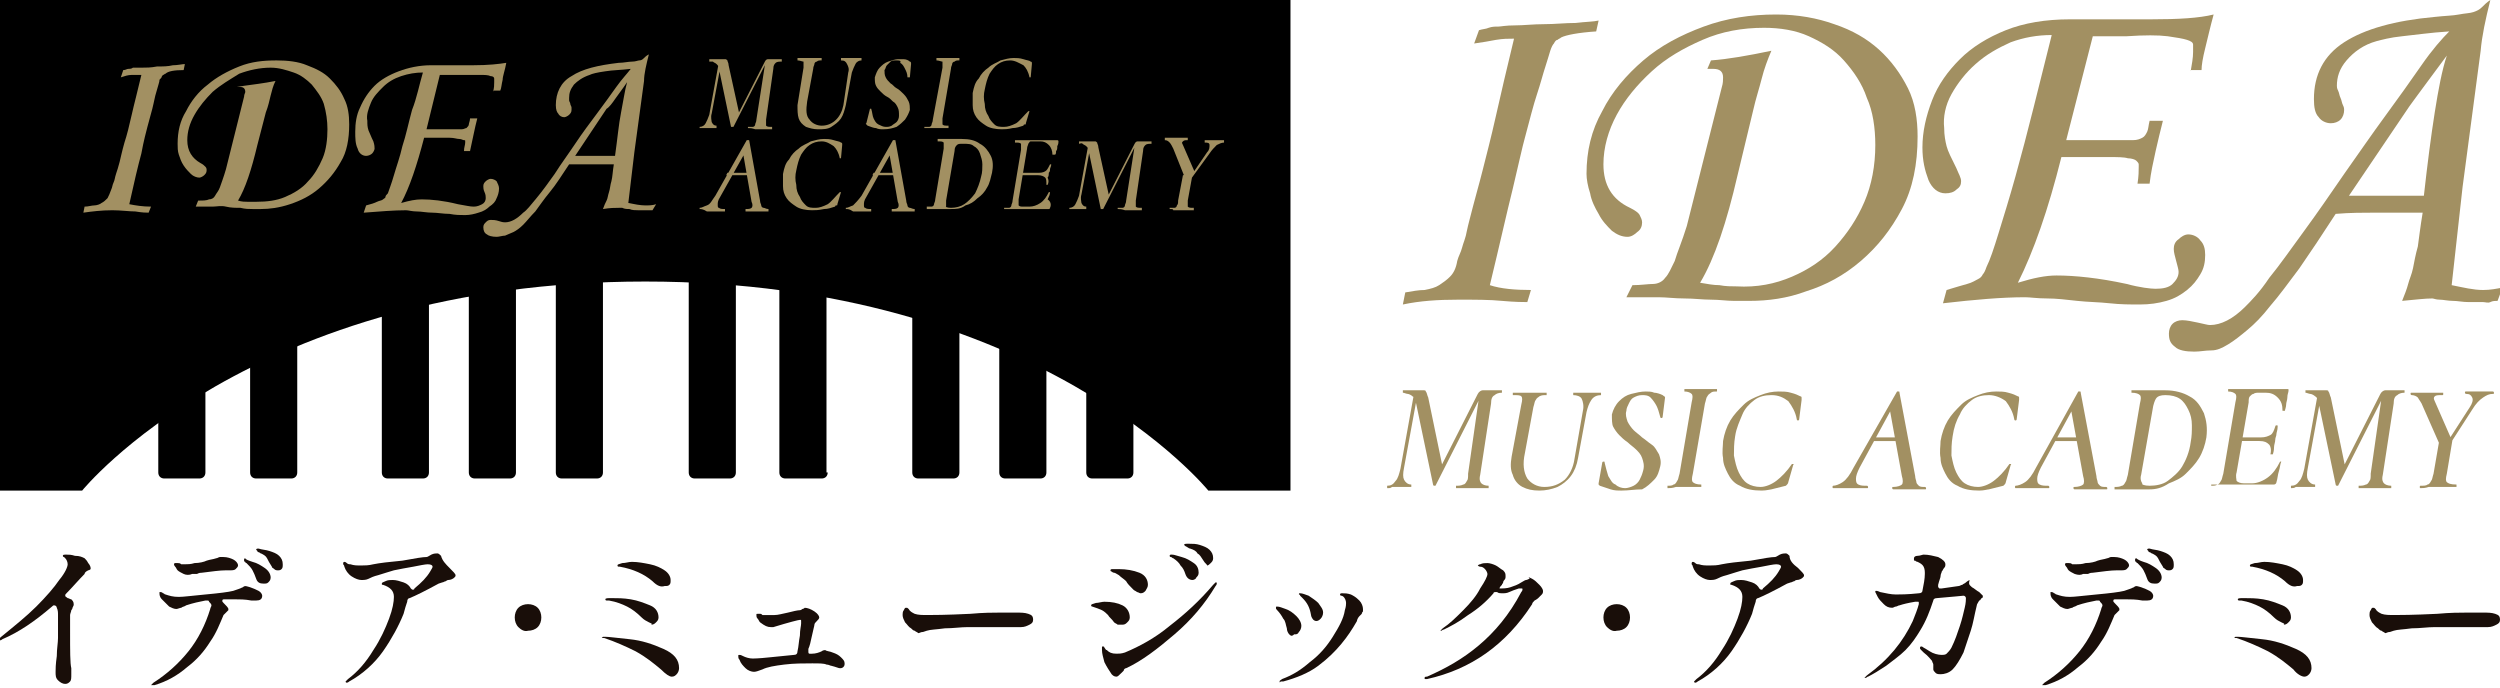 <?xml version="1.0" encoding="utf-8"?>
<!-- Generator: Adobe Illustrator 26.5.1, SVG Export Plug-In . SVG Version: 6.00 Build 0)  -->
<svg version="1.1" id="レイヤー_1" xmlns="http://www.w3.org/2000/svg" xmlns:xlink="http://www.w3.org/1999/xlink" x="0px"
	 y="0px" viewBox="0 0 206.9 56.9" style="enable-background:new 0 0 206.9 56.9;" xml:space="preserve">
<style type="text/css">
	.st0{enable-background:new    ;}
	.st1{fill:#190E09;}
	.st2{opacity:0;fill:#FFFFFF;}
	.st3{fill:#A29062;}
</style>
<g>
	<g class="st0">
		<path class="st1" d="M7.3,46.6c0.1,0.1,0.2,0.3,0.2,0.4c0,0.1,0,0.1,0,0.1c0,0-0.1,0.1-0.2,0.1C7.1,47.3,7,47.4,7,47.5
			C6.5,48,6,48.6,5.5,49.1c-0.1,0.1-0.1,0.1-0.1,0.2c0,0.1,0.1,0.1,0.2,0.2c0.1,0,0.2,0.1,0.3,0.1c0.1,0.1,0.2,0.2,0.2,0.4
			c0,0.1,0,0.1-0.1,0.3c0,0,0,0.1-0.1,0.2c0,0.1-0.1,0.3-0.1,0.4c0,0.1,0,0.2,0,0.4c0,0.2,0,0.5,0,0.9c0,1.7,0,2.7,0.1,3.1
			c0,0.2,0,0.3,0,0.5c0,0.3,0,0.5-0.1,0.6c-0.1,0.1-0.2,0.2-0.4,0.2c-0.2,0-0.4-0.1-0.6-0.3s-0.2-0.4-0.2-0.7c0-0.2,0-0.6,0.1-1.3
			c0-0.6,0.1-1.1,0.1-1.5l0-1.9c0-0.2,0-0.4-0.1-0.6c0-0.1-0.1-0.2-0.2-0.2c-0.1,0-0.1,0-0.2,0.1c-1.4,1.2-2.7,2.1-4.1,2.7
			c-0.1,0.1-0.2,0.1-0.3,0.1c-0.1,0-0.1,0-0.1,0c0-0.1,0.1-0.1,0.3-0.3c1.1-0.9,2.1-1.7,2.9-2.5c0.8-0.8,1.5-1.6,1.9-2.2
			c0.5-0.6,0.7-1.1,0.7-1.3c0-0.2-0.1-0.4-0.2-0.5c0,0-0.1-0.1-0.1-0.1c0,0-0.1,0-0.1-0.1c0-0.1,0.1-0.1,0.3-0.1
			c0.2,0,0.4,0,0.7,0.1C6.6,46,6.8,46.1,7,46.2C7.1,46.3,7.2,46.4,7.3,46.6z"/>
		<path class="st1" d="M20.7,48.6c0.3,0.1,0.5,0.2,0.7,0.3c0.2,0.1,0.3,0.3,0.3,0.4c0,0.3-0.2,0.4-0.5,0.4l-0.4,0
			c-0.5-0.1-1-0.1-1.4-0.1c-0.4,0-0.6,0-0.8,0c-0.1,0-0.2,0-0.2,0.1c0,0.1,0,0.1,0.1,0.2c0.2,0.2,0.4,0.4,0.4,0.5c0,0,0,0.1,0,0.1
			c0,0-0.1,0.1-0.1,0.1c-0.1,0.1-0.2,0.2-0.3,0.3c-0.3,0.7-0.6,1.5-1.1,2.2c-0.5,0.8-1.1,1.5-1.9,2.1c-0.8,0.7-1.7,1.2-2.7,1.5
			c-0.1,0-0.1,0-0.2,0s-0.1,0-0.1,0c0,0,0.1-0.1,0.2-0.2c1.1-0.7,2.1-1.6,2.9-2.6c0.8-1,1.4-2.2,1.8-3.5c0-0.1,0.1-0.2,0.1-0.3
			c0-0.1-0.1-0.2-0.2-0.3c0-0.1-0.1-0.1-0.1-0.1c-0.1,0-0.1,0-0.2,0c-0.5,0.1-1,0.2-1.6,0.4c-0.1,0.1-0.3,0.1-0.4,0.2
			c-0.1,0-0.3,0.1-0.4,0.1c-0.2,0-0.4-0.1-0.6-0.2c-0.2-0.2-0.4-0.4-0.6-0.6c-0.2-0.2-0.2-0.4-0.2-0.5c0,0,0,0,0-0.1c0,0,0,0,0.1,0
			c0,0,0.1,0,0.2,0.1c0.1,0,0.1,0.1,0.2,0.1c0.3,0.1,0.6,0.2,1.1,0.2c0.4,0,1.1-0.1,2.2-0.2c1.1-0.1,1.9-0.2,2.3-0.3
			c0.3-0.1,0.6-0.2,0.8-0.3c0.1-0.1,0.2-0.1,0.3-0.1C20.2,48.5,20.4,48.5,20.7,48.6z M15.2,47.5c-0.2-0.1-0.4-0.2-0.5-0.3
			c-0.1-0.1-0.1-0.2-0.2-0.3c-0.1-0.1-0.1-0.2-0.1-0.2c0,0,0-0.1,0.1-0.1c0,0,0.1,0,0.2,0c0.1,0,0.2,0,0.3,0.1c0.1,0,0.2,0,0.3,0
			c0.2,0,0.5,0,0.8-0.1c0.4,0,0.8-0.1,1-0.2c0.3-0.1,0.5-0.1,0.8-0.2c0.1,0,0.2-0.1,0.3-0.1c0.1,0,0.2,0,0.3,0
			c0.3,0,0.6,0.1,0.8,0.2c0.2,0.1,0.4,0.3,0.4,0.5c0,0.1-0.1,0.2-0.2,0.3c-0.1,0.1-0.3,0.1-0.5,0.1h-0.3c-0.5,0-1.2,0.1-2,0.2
			c-0.1,0-0.2,0-0.4,0.1c-0.2,0-0.3,0-0.4,0C15.7,47.6,15.4,47.6,15.2,47.5z M20.9,46.5c0.4,0.1,0.7,0.3,1,0.5
			c0.3,0.2,0.5,0.5,0.5,0.8c0,0.2-0.1,0.3-0.2,0.4c-0.1,0.1-0.2,0.1-0.4,0.1c-0.3,0-0.5-0.1-0.6-0.4c-0.1-0.3-0.2-0.5-0.3-0.7
			c-0.1-0.2-0.3-0.4-0.5-0.6c0,0-0.1,0-0.1-0.1c-0.1,0-0.1-0.1-0.1-0.1c0,0,0,0,0-0.1c0,0,0-0.1,0.1-0.1
			C20.3,46.3,20.6,46.4,20.9,46.5z M22.3,45.6c0.3,0.1,0.6,0.2,0.8,0.4c0.2,0.2,0.3,0.4,0.3,0.7c0,0.2,0,0.3-0.1,0.4
			c-0.1,0.1-0.2,0.1-0.3,0.1c-0.1,0-0.2,0-0.3-0.1c-0.1-0.1-0.2-0.1-0.2-0.2c-0.2-0.3-0.3-0.5-0.4-0.7c-0.1-0.2-0.3-0.3-0.5-0.4
			c-0.1,0-0.1-0.1-0.2-0.1c-0.1,0-0.1-0.1-0.1-0.1s-0.1-0.1-0.1-0.1c0-0.1,0.1-0.1,0.2-0.1C21.7,45.5,22,45.5,22.3,45.6z"/>
		<path class="st1" d="M37.2,47c0.3,0.3,0.5,0.5,0.5,0.6c0,0.1,0,0.1-0.1,0.2c-0.1,0.1-0.3,0.2-0.5,0.2c0,0-0.1,0-0.2,0.1
			c-0.1,0-0.2,0.1-0.3,0.1l-0.3,0.1c-1.1,0.6-1.9,1-2.4,1.2c-0.1,0-0.2,0.1-0.2,0.3c-0.1,0.3-0.2,0.6-0.3,1c-0.4,1-1,2.1-1.7,3.1
			c-0.7,1-1.7,1.9-2.8,2.5c-0.1,0.1-0.2,0.1-0.2,0.1c0,0-0.1,0-0.1-0.1c0,0,0.1-0.1,0.2-0.2c0.8-0.6,1.5-1.4,2.1-2.4
			c0.6-0.9,1-1.8,1.3-2.6c0.3-0.8,0.4-1.4,0.4-1.8c0-0.5-0.3-0.8-0.9-1c-0.1,0-0.1,0-0.1-0.1c0-0.1,0.1-0.1,0.3-0.2
			c0.2-0.1,0.4-0.1,0.6-0.1c0.3,0,0.6,0.1,0.9,0.2c0.3,0.1,0.5,0.3,0.6,0.5c0.1,0.1,0.1,0.1,0.2,0.1c0,0,0.1,0,0.1-0.1
			c0.6-0.5,1-0.9,1.3-1.4c0.1-0.2,0.2-0.3,0.2-0.4c0-0.1-0.1-0.2-0.4-0.2c-0.2,0-0.7,0.1-1.2,0.2c-0.6,0.1-1.1,0.2-1.6,0.3
			c-0.3,0.1-0.7,0.2-1.3,0.4c-0.4,0.1-0.6,0.2-0.8,0.3c-0.2,0.1-0.4,0.1-0.6,0.1c-0.2,0-0.5-0.1-0.8-0.3s-0.5-0.5-0.6-0.8
			c0-0.1-0.1-0.2-0.1-0.2c0-0.1,0-0.2,0.1-0.2c0,0,0.1,0,0.2,0.1c0.1,0.1,0.2,0.1,0.3,0.1c0.3,0.1,0.5,0.1,0.9,0.1
			c0.3,0,0.6,0,1-0.1c0.5-0.1,1.3-0.2,2.4-0.3c1.1-0.2,1.7-0.3,2-0.3c0.1,0,0.2-0.1,0.4-0.2c0.2-0.1,0.4-0.1,0.5-0.1
			c0.1,0,0.2,0.1,0.3,0.2C36.6,46.4,36.9,46.7,37.2,47z"/>
		<path class="st1" d="M42.9,51.9c-0.2-0.2-0.3-0.5-0.3-0.8c0-0.3,0.1-0.6,0.3-0.8s0.5-0.3,0.8-0.3c0.3,0,0.6,0.1,0.8,0.3
			c0.2,0.2,0.3,0.5,0.3,0.8c0,0.3-0.1,0.6-0.3,0.8c-0.2,0.2-0.5,0.3-0.8,0.3C43.4,52.3,43.1,52.1,42.9,51.9z"/>
		<path class="st1" d="M54.7,55.4c-0.6-0.5-1.2-1-2.1-1.5c-0.8-0.4-1.7-0.8-2.6-1.1c0,0-0.1,0-0.1,0c-0.1,0-0.1,0-0.1,0c0,0,0,0,0,0
			c0,0,0,0,0.1-0.1c0.1,0,0.1,0,0.2,0c0.3,0,1,0.1,2,0.2c1,0.1,1.9,0.4,2.8,0.8c0.9,0.4,1.3,0.9,1.3,1.6c0,0.2-0.1,0.4-0.2,0.5
			c-0.1,0.1-0.2,0.2-0.4,0.2C55.4,56,55.1,55.8,54.7,55.4z M53.7,51.5c-0.2-0.1-0.4-0.2-0.6-0.4c-0.4-0.4-0.8-0.7-1.2-0.9
			c-0.4-0.2-0.9-0.4-1.5-0.5c-0.1,0-0.1,0-0.2,0c0,0-0.1,0-0.1-0.1c0-0.1,0.2-0.1,0.5-0.1c0.5,0,1,0,1.6,0.1
			c0.6,0.1,1.1,0.3,1.6,0.5c0.5,0.2,0.7,0.6,0.7,1c0,0.2-0.1,0.3-0.2,0.4c-0.1,0.1-0.2,0.2-0.4,0.2C54,51.6,53.9,51.6,53.7,51.5z
			 M54,48.1c-0.7-0.6-1.6-1-2.7-1.2c-0.1,0-0.1,0-0.1,0c0,0-0.1,0-0.1-0.1c0-0.1,0.1-0.1,0.4-0.2c0.3,0,0.5-0.1,0.8-0.1
			c0.5,0,1,0.1,1.5,0.2c0.5,0.1,0.9,0.3,1.2,0.5c0.3,0.2,0.5,0.5,0.5,0.8c0,0.2,0,0.3-0.1,0.4c-0.1,0.1-0.2,0.1-0.4,0.1
			C54.7,48.6,54.4,48.5,54,48.1z"/>
		<path class="st1" d="M68.9,54c0.3,0.1,0.5,0.2,0.7,0.4c0.2,0.2,0.3,0.3,0.3,0.5c0,0.1,0,0.2-0.1,0.3c-0.1,0.1-0.2,0.1-0.3,0.1
			c-0.1,0-0.3-0.1-0.7-0.2c-0.1,0-0.2-0.1-0.4-0.1c-0.2-0.1-0.6-0.1-1.2-0.1c-0.7,0-1.5,0-2.3,0.1c-0.8,0.1-1.4,0.2-1.8,0.4
			c-0.3,0.1-0.5,0.2-0.7,0.2c-0.2,0-0.5-0.1-0.7-0.3c-0.2-0.2-0.4-0.4-0.5-0.7c-0.1-0.1-0.1-0.2-0.1-0.3c0-0.1,0-0.1,0.1-0.1
			c0.1,0,0.1,0,0.3,0.1c0.2,0.1,0.5,0.2,0.8,0.2c0,0,0.5,0,1.4-0.1l2-0.2c0.2,0,0.3-0.1,0.3-0.3c0.1-0.4,0.1-0.8,0.2-1.3
			c0-0.5,0.1-0.8,0.1-1c0-0.1,0-0.2,0-0.2c0-0.1,0-0.1-0.1-0.1c-0.1,0-0.9,0.2-2.2,0.6c-0.1,0-0.1,0-0.2,0c-0.3,0-0.5-0.1-0.9-0.4
			c-0.1-0.1-0.1-0.2-0.2-0.3c-0.1-0.1-0.1-0.2-0.1-0.3c0-0.1,0-0.1,0.1-0.1c0,0,0.1,0,0.2,0c0.1,0,0.1,0,0.2,0.1c0.1,0,0.3,0,0.4,0
			c0.3,0,0.5,0,0.6,0c0.3,0,0.6-0.1,1.1-0.2c0.4-0.1,0.8-0.2,1-0.2c0.1,0,0.2-0.1,0.2-0.1c0.1,0,0.2-0.1,0.2-0.1
			c0.2,0,0.5,0.1,0.8,0.3c0.3,0.2,0.4,0.4,0.4,0.5c0,0.1-0.1,0.2-0.2,0.3c-0.1,0.1-0.2,0.2-0.2,0.3c0,0.1-0.1,0.4-0.2,0.9
			c-0.1,0.5-0.2,0.9-0.3,1.1c0,0.1,0,0.1,0,0.2c0,0.1,0,0.2,0.1,0.2c0,0,0.1,0,0.2,0c0.3,0,0.6-0.1,0.8-0.2c0.1-0.1,0.3-0.1,0.3-0.1
			C68.4,53.9,68.7,53.9,68.9,54z"/>
		<path class="st1" d="M75.7,52.2c-0.1,0-0.2-0.1-0.3-0.2c-0.2-0.1-0.3-0.3-0.5-0.5c-0.1-0.2-0.2-0.4-0.2-0.6c0-0.1,0-0.3,0.1-0.4
			c0.1-0.2,0.1-0.2,0.2-0.2c0.1,0,0.1,0,0.2,0.1c0.1,0.2,0.3,0.3,0.5,0.4c0.3,0.1,0.6,0.1,1.1,0.1c0.3,0,1.5,0,3.5-0.1
			c1.1-0.1,1.9-0.1,2.4-0.1c0.2,0,0.4,0,0.7,0c0.3,0,0.5,0,0.7,0c0.4,0,0.7,0,1,0.1c0.3,0.1,0.4,0.2,0.4,0.5c0,0.2-0.1,0.3-0.3,0.4
			c-0.2,0.1-0.4,0.2-0.7,0.2c0,0-0.1,0-0.2,0c-0.1,0-0.3,0-0.6,0c-0.4,0-1,0-1.7,0c-0.7,0-1.3,0-1.9,0s-1.2,0.1-1.9,0.1
			c-0.7,0.1-1.2,0.1-1.5,0.2l-0.3,0.1c-0.2,0-0.3,0.1-0.4,0.1C75.9,52.3,75.8,52.3,75.7,52.2z"/>
		<path class="st1" d="M92.5,51.7c-0.1-0.1-0.2-0.1-0.3-0.2c-0.2-0.3-0.4-0.4-0.5-0.6c-0.1-0.1-0.3-0.3-0.5-0.4
			c-0.2-0.1-0.5-0.2-0.8-0.3c-0.1,0-0.1-0.1-0.1-0.1c0-0.1,0.1-0.1,0.4-0.2c0.2,0,0.5-0.1,0.7-0.1c0.6,0,1.1,0.1,1.5,0.3
			c0.4,0.2,0.6,0.6,0.6,1c0,0.2-0.1,0.3-0.2,0.4c-0.1,0.1-0.2,0.2-0.4,0.2C92.8,51.7,92.6,51.7,92.5,51.7z M92,55.8
			c-0.2-0.3-0.4-0.6-0.6-1c-0.1-0.4-0.2-0.7-0.2-1c0-0.1,0-0.1,0-0.2c0-0.1,0-0.1,0.1-0.1c0,0,0.1,0,0.1,0.1
			c0.1,0.1,0.1,0.2,0.2,0.2c0.2,0.2,0.4,0.3,0.8,0.3c0.2,0,0.4,0,0.7-0.1c1.2-0.5,2.5-1.2,3.7-2.2c1.3-1,2.5-2.1,3.6-3.4
			c0.1-0.1,0.2-0.2,0.2-0.2c0.1,0,0.1,0,0.1,0.1c0,0,0,0.1-0.1,0.2c-0.9,1.5-2,2.8-3.4,4c-1.4,1.2-2.7,2.2-4,2.8
			c-0.1,0-0.2,0.1-0.2,0.2c-0.1,0.1-0.1,0.1-0.2,0.2c-0.2,0.2-0.3,0.3-0.4,0.3C92.2,56,92.1,55.9,92,55.8z M94.1,49
			c-0.1-0.1-0.2-0.1-0.3-0.2c-0.3-0.3-0.5-0.5-0.6-0.7c-0.2-0.2-0.4-0.3-0.6-0.5c-0.2-0.1-0.3-0.2-0.4-0.2c-0.1,0-0.2-0.1-0.2-0.1
			c-0.1,0-0.1-0.1-0.1-0.1c0-0.1,0.1-0.1,0.2-0.1c0.2,0,0.3,0,0.5,0c0.6,0,1.2,0.1,1.7,0.3c0.5,0.2,0.7,0.6,0.7,1
			c0,0.2-0.1,0.3-0.2,0.5c-0.1,0.1-0.2,0.2-0.4,0.2C94.3,49.1,94.2,49,94.1,49z M98.1,47.5c-0.1-0.3-0.2-0.5-0.4-0.7
			c-0.1-0.2-0.3-0.4-0.6-0.6c-0.1,0-0.1-0.1-0.2-0.1c-0.1,0-0.1-0.1-0.1-0.1c0,0,0-0.1,0.1-0.1c0,0,0.1,0,0.1,0
			c0.2,0,0.4,0.1,0.8,0.2c0.4,0.1,0.7,0.3,1,0.5c0.3,0.2,0.4,0.5,0.4,0.8c0,0.2-0.1,0.3-0.2,0.4C99,47.9,98.8,48,98.7,48
			C98.4,48,98.2,47.8,98.1,47.5z M99.6,46.4c-0.2-0.3-0.3-0.5-0.5-0.6c-0.1-0.2-0.3-0.3-0.6-0.4c0,0-0.1,0-0.2-0.1
			c-0.1,0-0.1-0.1-0.2-0.1c0,0-0.1-0.1-0.1-0.1c0-0.1,0.1-0.1,0.4-0.1c0.3,0,0.6,0,0.9,0.1c0.3,0.1,0.6,0.2,0.8,0.4
			c0.2,0.2,0.3,0.4,0.3,0.7c0,0.2-0.1,0.3-0.2,0.4c-0.1,0.1-0.2,0.2-0.3,0.2C99.9,46.7,99.7,46.6,99.6,46.4z"/>
		<path class="st1" d="M106.7,52.5c-0.1-0.1-0.2-0.3-0.2-0.5c-0.1-0.3-0.1-0.6-0.3-0.8c-0.1-0.2-0.3-0.5-0.5-0.7
			c-0.1-0.1-0.1-0.1-0.1-0.2c0-0.1,0-0.1,0.1-0.1c0.2,0,0.4,0.1,0.7,0.2s0.6,0.3,0.9,0.6c0.2,0.2,0.4,0.5,0.4,0.8
			c0,0.2-0.1,0.4-0.2,0.5c-0.1,0.2-0.2,0.2-0.4,0.2C106.9,52.7,106.8,52.6,106.7,52.5z M105.9,56.4c0-0.1,0.1-0.1,0.2-0.2
			c0.8-0.3,1.5-0.7,2.3-1.4c0.8-0.6,1.4-1.3,1.9-2.1c0.5-0.8,0.9-1.5,1-2.2c0.1-0.3,0.1-0.5,0.1-0.6c0-0.2-0.1-0.4-0.2-0.5
			c0,0-0.1-0.1-0.2-0.1c-0.1,0-0.1-0.1-0.1-0.1c0-0.1,0.1-0.1,0.2-0.1c0.2,0,0.4,0,0.7,0.1c0.2,0.1,0.4,0.2,0.7,0.5
			c0.2,0.2,0.3,0.5,0.3,0.7c0,0.1,0,0.1,0,0.2c0,0-0.1,0.1-0.1,0.2c-0.1,0.1-0.1,0.1-0.2,0.2c-0.1,0.1-0.2,0.3-0.2,0.4
			c-0.4,0.7-0.8,1.3-1.3,1.9c-0.5,0.6-1.1,1.2-1.9,1.8c-0.8,0.6-1.8,1-2.9,1.3l-0.2,0C105.9,56.5,105.9,56.5,105.9,56.4z
			 M108.7,51.3c-0.1-0.1-0.2-0.3-0.2-0.4c-0.1-0.6-0.3-1-0.7-1.4c0,0-0.1-0.1-0.2-0.2c0-0.1-0.1-0.1-0.1-0.1c0-0.1,0-0.1,0.1-0.1
			c0.2,0,0.4,0.1,0.7,0.2c0.3,0.2,0.6,0.4,0.8,0.6c0.2,0.3,0.4,0.5,0.4,0.8c0,0.2-0.1,0.4-0.2,0.5c-0.1,0.1-0.2,0.2-0.4,0.2
			C109,51.4,108.8,51.4,108.7,51.3z"/>
		<path class="st1" d="M126.8,47.9c0.2,0.1,0.4,0.3,0.6,0.5c0.2,0.2,0.3,0.4,0.3,0.5c0,0.1,0,0.2-0.1,0.3c-0.1,0.1-0.2,0.2-0.3,0.3
			c-0.1,0.1-0.3,0.2-0.3,0.2c-0.1,0.1-0.2,0.2-0.2,0.3c-2.2,3.4-5.1,5.4-8.7,6.2l-0.1,0c-0.1,0-0.1,0-0.1-0.1c0-0.1,0.1-0.1,0.2-0.1
			c1.6-0.7,3-1.5,4.3-2.6s2.5-2.5,3.5-4.4c0.1-0.1,0.1-0.2,0.1-0.2c0-0.1,0-0.1-0.1-0.1c-0.1,0-0.1,0-0.2,0
			c-0.3,0.1-0.6,0.2-0.8,0.3c-0.2,0.1-0.4,0.1-0.6,0.1c-0.1,0-0.3,0-0.4-0.1c-0.1,0-0.1,0-0.1,0c-0.1,0-0.2,0-0.2,0.1
			c-0.6,0.7-1.3,1.3-2.1,1.8c-0.8,0.6-1.4,0.9-2,1.2c-0.1,0-0.2,0.1-0.2,0.1c0,0-0.1,0-0.1,0c0,0,0.1-0.1,0.2-0.2
			c0.6-0.4,1.1-0.9,1.7-1.5c0.6-0.6,1.1-1.2,1.4-1.8c0.4-0.6,0.6-1,0.6-1.2c0-0.1-0.1-0.3-0.2-0.4c-0.1-0.1-0.2-0.2-0.4-0.2
			c-0.1,0-0.2-0.1-0.2-0.1c0,0,0.1-0.1,0.2-0.1c0.2-0.1,0.4-0.1,0.6-0.1c0.2,0,0.5,0.1,0.7,0.2c0.2,0.1,0.4,0.3,0.6,0.4
			c0.2,0.2,0.2,0.3,0.2,0.5c0,0.1,0,0.2-0.1,0.3c0,0-0.1,0.1-0.1,0.2c0,0.1-0.1,0.1-0.1,0.2c-0.1,0.1-0.2,0.2-0.2,0.3h0
			c0.3,0,0.6,0,0.9-0.1c0.3-0.1,0.6-0.2,0.9-0.4c0.2-0.1,0.3-0.2,0.4-0.2c0.1,0,0.2-0.1,0.3-0.1C126.4,47.7,126.6,47.8,126.8,47.9z"
			/>
		<path class="st1" d="M133,51.9c-0.2-0.2-0.3-0.5-0.3-0.8c0-0.3,0.1-0.6,0.3-0.8s0.5-0.3,0.8-0.3c0.3,0,0.6,0.1,0.8,0.3
			c0.2,0.2,0.3,0.5,0.3,0.8c0,0.3-0.1,0.6-0.3,0.8c-0.2,0.2-0.5,0.3-0.8,0.3C133.5,52.3,133.2,52.1,133,51.9z"/>
		<path class="st1" d="M148.8,47c0.3,0.3,0.5,0.5,0.5,0.6c0,0.1,0,0.1-0.1,0.2c-0.1,0.1-0.3,0.2-0.5,0.2c0,0-0.1,0-0.2,0.1
			c-0.1,0-0.2,0.1-0.3,0.1l-0.3,0.1c-1.1,0.6-1.9,1-2.4,1.2c-0.1,0-0.2,0.1-0.2,0.3c-0.1,0.3-0.2,0.6-0.3,1c-0.4,1-1,2.1-1.7,3.1
			c-0.7,1-1.7,1.9-2.8,2.5c-0.1,0.1-0.2,0.1-0.2,0.1c0,0-0.1,0-0.1-0.1c0,0,0.1-0.1,0.2-0.2c0.8-0.6,1.5-1.4,2.1-2.4
			c0.6-0.9,1-1.8,1.3-2.6c0.3-0.8,0.4-1.4,0.4-1.8c0-0.5-0.3-0.8-0.9-1c-0.1,0-0.1,0-0.1-0.1c0-0.1,0.1-0.1,0.3-0.2
			c0.2-0.1,0.4-0.1,0.6-0.1c0.3,0,0.6,0.1,0.9,0.2c0.3,0.1,0.5,0.3,0.6,0.5c0.1,0.1,0.1,0.1,0.2,0.1c0,0,0.1,0,0.1-0.1
			c0.6-0.5,1-0.9,1.3-1.4c0.1-0.2,0.2-0.3,0.2-0.4c0-0.1-0.1-0.2-0.4-0.2c-0.2,0-0.7,0.1-1.2,0.2c-0.6,0.1-1.1,0.2-1.6,0.3
			c-0.3,0.1-0.7,0.2-1.3,0.4c-0.4,0.1-0.6,0.2-0.8,0.3c-0.2,0.1-0.4,0.1-0.6,0.1c-0.2,0-0.5-0.1-0.8-0.3c-0.3-0.2-0.5-0.5-0.6-0.8
			c0-0.1-0.1-0.2-0.1-0.2c0-0.1,0-0.2,0.1-0.2c0,0,0.1,0,0.2,0.1c0.1,0.1,0.2,0.1,0.3,0.1c0.3,0.1,0.5,0.1,0.9,0.1
			c0.3,0,0.6,0,1-0.1c0.5-0.1,1.3-0.2,2.4-0.3c1.1-0.2,1.7-0.3,2-0.3c0.1,0,0.2-0.1,0.4-0.2c0.2-0.1,0.4-0.1,0.5-0.1
			c0.1,0,0.2,0.1,0.3,0.2C148.1,46.4,148.4,46.7,148.8,47z"/>
		<path class="st1" d="M163.2,48.6c0.2,0.1,0.4,0.3,0.6,0.4c0.2,0.2,0.3,0.3,0.3,0.3c0,0.1,0,0.2-0.1,0.2c-0.1,0.1-0.1,0.2-0.2,0.2
			c-0.1,0.2-0.2,0.3-0.2,0.4c-0.2,0.8-0.3,1.5-0.5,2.1c-0.2,0.6-0.4,1.2-0.6,1.8c-0.3,0.6-0.6,1.1-0.9,1.4c-0.3,0.3-0.7,0.4-1,0.4
			c-0.1,0-0.3,0-0.4-0.1c-0.1-0.1-0.2-0.2-0.2-0.3c0-0.2,0-0.3,0-0.4c0-0.1-0.1-0.2-0.1-0.3c-0.1-0.1-0.3-0.4-0.7-0.7l-0.2-0.2
			c-0.1-0.1-0.1-0.1-0.1-0.2c0,0,0-0.1,0.1-0.1c0,0,0.1,0,0.2,0.1c0,0,0.2,0.1,0.5,0.3c0.3,0.2,0.7,0.3,1,0.3c0.1,0,0.3,0,0.4-0.1
			c0.1-0.1,0.3-0.3,0.4-0.5c0.3-0.6,0.5-1.2,0.7-1.8c0.2-0.6,0.3-1.1,0.4-1.5c0.1-0.4,0.1-0.7,0.1-0.8c0-0.1-0.1-0.2-0.2-0.2
			c-0.1,0-0.9,0.1-2.2,0.2c-0.2,0-0.3,0.1-0.3,0.2c-0.3,0.9-0.6,1.7-1.1,2.5c-0.3,0.5-0.7,1.1-1.2,1.6c-0.5,0.5-1.1,0.9-1.6,1.3
			c-0.6,0.4-1.1,0.7-1.5,0.9c-0.1,0-0.1,0.1-0.2,0.1c0,0-0.1,0-0.1,0c0,0,0.1-0.1,0.2-0.2c1.8-1.3,3-2.8,3.8-4.5
			c0.2-0.5,0.4-1,0.5-1.4c0-0.1,0-0.1,0-0.1c0-0.1,0-0.1-0.1-0.1c-0.1,0-0.1,0-0.2,0c-0.6,0.1-1,0.2-1.3,0.3c-0.1,0-0.2,0.1-0.3,0.1
			c-0.1,0-0.2,0.1-0.3,0.1c-0.3,0-0.5-0.1-0.7-0.3c-0.2-0.2-0.4-0.4-0.5-0.6c-0.1-0.2-0.2-0.4-0.2-0.4c0-0.1,0-0.1,0.1-0.1
			c0,0,0.1,0,0.3,0.1c0.5,0.1,0.9,0.2,1.3,0.2c0.3,0,1,0,1.9-0.1c0.2,0,0.3-0.1,0.3-0.2c0.1-0.5,0.2-1,0.2-1.4c0-0.2,0-0.4-0.1-0.6
			c-0.1-0.2-0.3-0.3-0.5-0.4c0,0-0.1,0-0.2-0.1c-0.1,0-0.1,0-0.1-0.1c0,0,0,0,0-0.1c0-0.1,0.1-0.2,0.3-0.2c0.2,0,0.4-0.1,0.5-0.1
			c0.4,0,0.8,0.1,1.2,0.2c0.4,0.2,0.6,0.4,0.6,0.6c0,0.1,0,0.2-0.1,0.3c-0.1,0.1-0.1,0.2-0.2,0.3c0,0.1-0.1,0.2-0.1,0.4
			c0,0.1-0.1,0.3-0.2,0.7c0,0,0,0.1,0,0.1c0,0.1,0,0.1,0.1,0.2c0,0,0.1,0,0.2,0l1.4-0.2c0.1,0,0.2-0.1,0.3-0.1
			c0.1-0.1,0.2-0.1,0.3-0.2c0.1-0.1,0.3-0.2,0.3-0.2C162.9,48.4,163,48.4,163.2,48.6z"/>
		<path class="st1" d="M177.2,48.6c0.3,0.1,0.5,0.2,0.7,0.3c0.2,0.1,0.3,0.3,0.3,0.4c0,0.3-0.2,0.4-0.5,0.4l-0.4,0
			c-0.5-0.1-1-0.1-1.4-0.1c-0.4,0-0.6,0-0.8,0c-0.1,0-0.2,0-0.2,0.1c0,0.1,0,0.1,0.1,0.2c0.2,0.2,0.4,0.4,0.4,0.5c0,0,0,0.1,0,0.1
			c0,0-0.1,0.1-0.1,0.1c-0.1,0.1-0.2,0.2-0.3,0.3c-0.3,0.7-0.6,1.5-1.1,2.2c-0.5,0.8-1.1,1.5-1.9,2.1c-0.8,0.7-1.7,1.2-2.7,1.5
			c-0.1,0-0.1,0-0.2,0c-0.1,0-0.1,0-0.1,0c0,0,0.1-0.1,0.2-0.2c1.1-0.7,2.1-1.6,2.9-2.6c0.8-1,1.4-2.2,1.8-3.5
			c0-0.1,0.1-0.2,0.1-0.3c0-0.1-0.1-0.2-0.2-0.3c0-0.1-0.1-0.1-0.1-0.1c-0.1,0-0.1,0-0.2,0c-0.5,0.1-1,0.2-1.6,0.4
			c-0.1,0.1-0.3,0.1-0.4,0.2c-0.1,0-0.3,0.1-0.4,0.1c-0.2,0-0.4-0.1-0.6-0.2c-0.2-0.2-0.4-0.4-0.6-0.6c-0.2-0.2-0.2-0.4-0.2-0.5
			c0,0,0,0,0-0.1c0,0,0,0,0.1,0c0,0,0.1,0,0.2,0.1c0.1,0,0.1,0.1,0.2,0.1c0.3,0.1,0.6,0.2,1.1,0.2c0.4,0,1.1-0.1,2.2-0.2
			c1.1-0.1,1.9-0.2,2.3-0.3c0.3-0.1,0.6-0.2,0.8-0.3c0.1-0.1,0.2-0.1,0.3-0.1C176.7,48.5,176.9,48.5,177.2,48.6z M171.7,47.5
			c-0.2-0.1-0.4-0.2-0.5-0.3c-0.1-0.1-0.1-0.2-0.2-0.3c-0.1-0.1-0.1-0.2-0.1-0.2c0,0,0-0.1,0.1-0.1c0,0,0.1,0,0.2,0
			c0.1,0,0.2,0,0.3,0.1c0.1,0,0.2,0,0.3,0c0.2,0,0.5,0,0.8-0.1c0.4,0,0.8-0.1,1-0.2c0.3-0.1,0.5-0.1,0.8-0.2c0.1,0,0.2-0.1,0.3-0.1
			c0.1,0,0.2,0,0.3,0c0.3,0,0.6,0.1,0.8,0.2c0.2,0.1,0.4,0.3,0.4,0.5c0,0.1-0.1,0.2-0.2,0.3c-0.1,0.1-0.3,0.1-0.5,0.1h-0.3
			c-0.5,0-1.2,0.1-2,0.2c-0.1,0-0.2,0-0.4,0.1c-0.2,0-0.3,0-0.4,0C172.2,47.6,172,47.6,171.7,47.5z M177.4,46.5
			c0.4,0.1,0.7,0.3,1,0.5c0.3,0.2,0.5,0.5,0.5,0.8c0,0.2-0.1,0.3-0.2,0.4c-0.1,0.1-0.2,0.1-0.4,0.1c-0.3,0-0.5-0.1-0.6-0.4
			c-0.1-0.3-0.2-0.5-0.3-0.7c-0.1-0.2-0.3-0.4-0.5-0.6c0,0-0.1,0-0.1-0.1c-0.1,0-0.1-0.1-0.1-0.1c0,0,0,0,0-0.1c0,0,0-0.1,0.1-0.1
			C176.9,46.3,177.1,46.4,177.4,46.5z M178.8,45.6c0.3,0.1,0.6,0.2,0.8,0.4c0.2,0.2,0.3,0.4,0.3,0.7c0,0.2,0,0.3-0.1,0.4
			c-0.1,0.1-0.2,0.1-0.3,0.1c-0.1,0-0.2,0-0.3-0.1c-0.1-0.1-0.2-0.1-0.2-0.2c-0.2-0.3-0.3-0.5-0.4-0.7c-0.1-0.2-0.3-0.3-0.5-0.4
			c-0.1,0-0.1-0.1-0.2-0.1c-0.1,0-0.1-0.1-0.1-0.1s-0.1-0.1-0.1-0.1c0-0.1,0.1-0.1,0.2-0.1C178.2,45.5,178.5,45.5,178.8,45.6z"/>
		<path class="st1" d="M189.8,55.4c-0.6-0.5-1.2-1-2.1-1.5c-0.8-0.4-1.7-0.8-2.6-1.1c0,0-0.1,0-0.1,0c-0.1,0-0.1,0-0.1,0
			c0,0,0,0,0,0c0,0,0,0,0.1-0.1c0.1,0,0.1,0,0.2,0c0.3,0,1,0.1,2,0.2c1,0.1,1.9,0.4,2.8,0.8c0.9,0.4,1.3,0.9,1.3,1.6
			c0,0.2-0.1,0.4-0.2,0.5c-0.1,0.1-0.2,0.2-0.4,0.2C190.5,56,190.1,55.8,189.8,55.4z M188.8,51.5c-0.2-0.1-0.4-0.2-0.6-0.4
			c-0.4-0.4-0.8-0.7-1.2-0.9c-0.4-0.2-0.9-0.4-1.5-0.5c-0.1,0-0.1,0-0.2,0c0,0-0.1,0-0.1-0.1c0-0.1,0.2-0.1,0.5-0.1
			c0.5,0,1,0,1.6,0.1c0.6,0.1,1.1,0.3,1.6,0.5s0.7,0.6,0.7,1c0,0.2-0.1,0.3-0.2,0.4c-0.1,0.1-0.2,0.2-0.4,0.2
			C189.1,51.6,189,51.6,188.8,51.5z M189.1,48.1c-0.7-0.6-1.6-1-2.7-1.2c-0.1,0-0.1,0-0.1,0c0,0-0.1,0-0.1-0.1
			c0-0.1,0.1-0.1,0.4-0.2c0.3,0,0.5-0.1,0.8-0.1c0.5,0,1,0.1,1.5,0.2c0.5,0.1,0.9,0.3,1.2,0.5c0.3,0.2,0.5,0.5,0.5,0.8
			c0,0.2,0,0.3-0.1,0.4c-0.1,0.1-0.2,0.1-0.4,0.1C189.8,48.6,189.5,48.5,189.1,48.1z"/>
		<path class="st1" d="M197.1,52.2c-0.1,0-0.2-0.1-0.3-0.2c-0.2-0.1-0.3-0.3-0.5-0.5c-0.1-0.2-0.2-0.4-0.2-0.6c0-0.1,0-0.3,0.1-0.4
			c0.1-0.2,0.1-0.2,0.2-0.2c0.1,0,0.1,0,0.2,0.1c0.1,0.2,0.3,0.3,0.5,0.4c0.3,0.1,0.6,0.1,1.1,0.1c0.3,0,1.5,0,3.5-0.1
			c1.1-0.1,1.9-0.1,2.4-0.1c0.2,0,0.4,0,0.7,0c0.3,0,0.5,0,0.7,0c0.4,0,0.7,0,1,0.1c0.3,0.1,0.4,0.2,0.4,0.5c0,0.2-0.1,0.3-0.3,0.4
			c-0.2,0.1-0.4,0.2-0.7,0.2c0,0-0.1,0-0.2,0c-0.1,0-0.3,0-0.6,0c-0.4,0-1,0-1.7,0c-0.7,0-1.3,0-1.9,0s-1.2,0.1-1.9,0.1
			c-0.7,0.1-1.2,0.1-1.5,0.2l-0.3,0.1c-0.2,0-0.3,0.1-0.4,0.1C197.3,52.3,197.2,52.3,197.1,52.2z"/>
	</g>
	<g>
		<g>
			<rect class="st2" width="106.8" height="40.6"/>
			<g>
				<g>
					<g>
						<path d="M60.9,39.1c0,0.3-0.2,0.5-0.5,0.5h-2.9c-0.3,0-0.5-0.2-0.5-0.5V17.9c0-0.3,0.2-0.5,0.5-0.5h2.9c0.3,0,0.5,0.2,0.5,0.5
							V39.1z"/>
					</g>
					<g>
						<path d="M68.5,39.1c0,0.3-0.2,0.5-0.5,0.5H65c-0.3,0-0.5-0.2-0.5-0.5V17.9c0-0.3,0.2-0.5,0.5-0.5h2.9c0.3,0,0.5,0.2,0.5,0.5
							V39.1z"/>
					</g>
				</g>
				<g>
					<g>
						<path d="M17,39.1c0,0.3-0.2,0.5-0.5,0.5h-2.9c-0.3,0-0.5-0.2-0.5-0.5V17.9c0-0.3,0.2-0.5,0.5-0.5h2.9c0.3,0,0.5,0.2,0.5,0.5
							V39.1z"/>
					</g>
					<g>
						<path d="M24.6,39.1c0,0.3-0.2,0.5-0.5,0.5h-2.9c-0.3,0-0.5-0.2-0.5-0.5V17.9c0-0.3,0.2-0.5,0.5-0.5h2.9c0.3,0,0.5,0.2,0.5,0.5
							V39.1z"/>
					</g>
				</g>
				<g>
					<g>
						<path d="M79.4,39.1c0,0.3-0.2,0.5-0.5,0.5h-2.9c-0.3,0-0.5-0.2-0.5-0.5V17.9c0-0.3,0.2-0.5,0.5-0.5h2.9c0.3,0,0.5,0.2,0.5,0.5
							V39.1z"/>
					</g>
					<g>
						<path d="M86.6,39.1c0,0.3-0.2,0.5-0.5,0.5h-2.9c-0.3,0-0.5-0.2-0.5-0.5V17.9c0-0.3,0.2-0.5,0.5-0.5h2.9c0.3,0,0.5,0.2,0.5,0.5
							V39.1z"/>
					</g>
					<g>
						<path d="M93.8,39.1c0,0.3-0.2,0.5-0.5,0.5h-2.9c-0.3,0-0.5-0.2-0.5-0.5V17.9c0-0.3,0.2-0.5,0.5-0.5h2.9c0.3,0,0.5,0.2,0.5,0.5
							V39.1z"/>
					</g>
				</g>
				<g>
					<g>
						<path d="M35.5,39.1c0,0.3-0.2,0.5-0.5,0.5h-2.9c-0.3,0-0.5-0.2-0.5-0.5V17.9c0-0.3,0.2-0.5,0.5-0.5H35c0.3,0,0.5,0.2,0.5,0.5
							V39.1z"/>
					</g>
					<g>
						<path d="M42.7,39.1c0,0.3-0.2,0.5-0.5,0.5h-2.9c-0.3,0-0.5-0.2-0.5-0.5V17.9c0-0.3,0.2-0.5,0.5-0.5h2.9c0.3,0,0.5,0.2,0.5,0.5
							V39.1z"/>
					</g>
					<g>
						<path d="M49.9,39.1c0,0.3-0.2,0.5-0.5,0.5h-2.9c-0.3,0-0.5-0.2-0.5-0.5V17.9c0-0.3,0.2-0.5,0.5-0.5h2.9c0.3,0,0.5,0.2,0.5,0.5
							V39.1z"/>
					</g>
				</g>
			</g>
			<path d="M106.8,0v40.6h-6.8c0,0-14-17.3-46.6-17.3S6.8,40.6,6.8,40.6H0V0H106.8z"/>
			<g>
				<g>
					<path class="st3" d="M15.2,5.8c-0.8,0-1.3,0.1-1.5,0.3c-0.1,0-0.1,0.1-0.2,0.1c0,0-0.1,0.1-0.1,0.1c0,0.1-0.1,0.2-0.2,0.3
						C13.2,6.8,13.1,7,13,7.4c-0.1,0.3-0.2,0.7-0.3,1.2c-0.1,0.5-0.3,1.1-0.5,1.9c-0.1,0.4-0.3,1.1-0.5,2.2c-0.3,1.1-0.6,2.4-1,4.2
						c0.5,0.1,1.1,0.2,1.8,0.2l-0.2,0.5c-0.2,0-0.5,0-1.1-0.1c-0.5,0-1.2-0.1-1.9-0.1c-0.9,0-1.7,0.1-2.4,0.2l0.1-0.5
						c0.3,0,0.6-0.1,0.8-0.1c0.2,0,0.5-0.1,0.6-0.2c0.2-0.1,0.3-0.2,0.5-0.4c0.1-0.2,0.2-0.4,0.3-0.7c0.1-0.2,0.1-0.4,0.2-0.6
						c0.1-0.2,0.1-0.4,0.2-0.7c0.1-0.3,0.2-0.6,0.3-1s0.2-0.9,0.4-1.6c0.2-0.6,0.4-1.4,0.6-2.3c0.2-0.9,0.5-2,0.8-3.3
						c-0.2,0-0.5,0-0.8,0c-0.3,0-0.6,0.1-0.9,0.2l0.2-0.6c0.2,0,0.3-0.1,0.4-0.1c0.1,0,0.3,0,0.4-0.1c0.1,0,0.3,0,0.7,0
						c0.4,0,0.8,0,1.3-0.1c0.5,0,0.9,0,1.3-0.1c0.4,0,0.8-0.1,1-0.1L15.2,5.8z"/>
					<path class="st3" d="M20.2,7.1c0.7-0.1,1.6-0.2,2.6-0.4c-0.2,0.4-0.3,0.8-0.4,1.2c-0.1,0.4-0.2,0.9-0.4,1.4L21.3,12
						c-0.5,2.1-1,3.6-1.6,4.6c0.3,0.1,0.6,0.1,0.8,0.1c0.3,0,0.5,0,0.7,0c0.9,0,1.7-0.1,2.4-0.4s1.4-0.7,1.9-1.3
						c0.5-0.5,0.9-1.2,1.2-1.9c0.3-0.7,0.4-1.6,0.4-2.4c0-0.7-0.1-1.4-0.3-2.1c-0.2-0.6-0.6-1.1-1-1.6c-0.4-0.4-0.9-0.8-1.5-1
						c-0.6-0.2-1.2-0.4-1.9-0.4c-0.9,0-1.8,0.2-2.6,0.5C19,6.6,18.3,7,17.6,7.6c-0.6,0.6-1.1,1.2-1.5,1.9c-0.4,0.7-0.6,1.4-0.6,2.1
						c0,0.9,0.4,1.5,1.1,1.9c0.2,0.1,0.3,0.2,0.4,0.3c0.1,0.1,0.1,0.2,0.1,0.3c0,0.2-0.1,0.3-0.2,0.4c-0.1,0.1-0.3,0.2-0.4,0.2
						c-0.2,0-0.5-0.1-0.7-0.3c-0.2-0.2-0.4-0.4-0.6-0.7c-0.2-0.3-0.3-0.6-0.4-0.9c-0.1-0.3-0.1-0.6-0.1-0.9c0-1,0.2-1.9,0.7-2.7
						c0.4-0.8,1-1.6,1.8-2.2c0.7-0.6,1.6-1.1,2.6-1.5c1-0.4,2-0.5,3.1-0.5c0.9,0,1.8,0.1,2.5,0.4c0.8,0.3,1.4,0.6,1.9,1.1
						c0.5,0.5,0.9,1,1.2,1.7c0.3,0.6,0.4,1.3,0.4,2.1c0,1.2-0.2,2.3-0.7,3.1c-0.5,0.9-1.1,1.6-1.8,2.2c-0.7,0.6-1.5,1-2.4,1.3
						s-1.7,0.4-2.4,0.4c-0.1,0-0.4,0-0.7,0c-0.3,0-0.6,0-1-0.1c-0.4,0-0.8,0-1.2-0.1s-0.8,0-1.1,0c-0.2,0-0.3,0-0.6,0
						c-0.2,0-0.5,0-0.8,0l0.2-0.5c0.4,0,0.7,0,0.9-0.1c0.2,0,0.4-0.1,0.5-0.3c0.1-0.2,0.3-0.4,0.4-0.7c0.1-0.3,0.3-0.8,0.5-1.5
						l1.5-6c0-0.2,0.1-0.3,0.1-0.4c0-0.2-0.1-0.4-0.4-0.4c0,0-0.1,0-0.1,0c0,0-0.1,0-0.2,0L20.2,7.1z"/>
					<path class="st3" d="M40.8,7.6c0.1-0.3,0.1-0.6,0.1-0.8c0-0.1,0-0.2,0-0.3c0-0.1-0.1-0.2-0.3-0.2c-0.2-0.1-0.5-0.1-0.9-0.1
						c-0.4,0-1,0-1.8,0l-1.5,0l-1.1,4.5h2.1c0.3,0,0.6,0,0.8,0c0.2,0,0.3-0.1,0.4-0.1c0.1-0.1,0.2-0.2,0.2-0.3
						c0-0.1,0.1-0.3,0.1-0.5h0.6c-0.1,0.4-0.2,0.8-0.3,1.3c-0.1,0.5-0.2,0.9-0.3,1.4h-0.5c0-0.3,0.1-0.5,0.1-0.7c0,0,0-0.1,0-0.1
						c0-0.1,0-0.1-0.1-0.1c-0.1,0-0.2-0.1-0.4-0.1c-0.2,0-0.4-0.1-0.8-0.1h-2.1c-0.6,2.3-1.2,4.1-1.9,5.4c0.7-0.2,1.2-0.3,1.7-0.3
						c0.8,0,1.8,0.1,3,0.4c0.6,0.1,1,0.2,1.3,0.2c0.3,0,0.5-0.1,0.7-0.2c0.2-0.1,0.3-0.3,0.3-0.5c0-0.1,0-0.3-0.1-0.5
						c-0.1-0.2-0.1-0.4-0.1-0.5c0-0.2,0.1-0.3,0.2-0.4c0.1-0.1,0.3-0.2,0.4-0.2c0.2,0,0.4,0.1,0.5,0.2c0.1,0.2,0.2,0.4,0.2,0.6
						c0,0.3-0.1,0.6-0.2,0.8c-0.1,0.3-0.3,0.5-0.6,0.7c-0.2,0.2-0.5,0.4-0.9,0.5c-0.3,0.1-0.7,0.2-1.1,0.2c-0.4,0-0.8,0-1.3-0.1
						c-0.5,0-1-0.1-1.4-0.1c-0.5,0-0.9-0.1-1.3-0.1c-0.4,0-0.7-0.1-0.9-0.1c-1,0-2.2,0.1-3.5,0.2l0.2-0.6c0.4-0.1,0.7-0.2,0.9-0.3
						c0.2-0.1,0.4-0.1,0.5-0.2c0.1-0.1,0.2-0.1,0.2-0.2c0-0.1,0.1-0.2,0.2-0.3c0.1-0.3,0.3-0.8,0.5-1.5c0.2-0.7,0.5-1.5,0.7-2.4
						c0.3-0.9,0.5-1.9,0.8-3C34.5,8.1,34.7,7,35,6c-0.6,0-1.2,0.1-1.8,0.3c-0.6,0.2-1.1,0.5-1.5,0.9c-0.4,0.4-0.8,0.8-1,1.3
						c-0.2,0.5-0.4,1-0.3,1.5c0,0.3,0,0.5,0.1,0.8c0.1,0.2,0.2,0.5,0.4,0.9C31,12,31,12.2,31,12.3c0,0.1-0.1,0.3-0.2,0.4
						c-0.1,0.1-0.3,0.2-0.5,0.2c-0.3,0-0.6-0.2-0.7-0.6c-0.2-0.4-0.2-0.9-0.2-1.4c0-0.7,0.1-1.4,0.4-2c0.3-0.7,0.7-1.3,1.2-1.8
						c0.5-0.5,1.2-0.9,2-1.2s1.7-0.5,2.7-0.5h3.5c1.2,0,2.1-0.1,2.7-0.2c-0.1,0.6-0.3,1.1-0.3,1.4c-0.1,0.4-0.1,0.7-0.2,0.9H40.8z"
						/>
					<path class="st3" d="M54,17.4c-0.1,0-0.2,0-0.3,0c-0.1,0-0.2,0-0.3,0c-0.2,0-0.4,0-0.6,0c-0.2,0-0.5,0-0.7-0.1
						c-0.2,0-0.4,0-0.6-0.1c-0.2,0-0.3,0-0.3,0c-0.3,0-0.7,0-1.3,0.1c0.1-0.3,0.2-0.5,0.3-0.7s0.1-0.4,0.2-0.7
						c0.1-0.3,0.1-0.6,0.2-0.9c0.1-0.4,0.1-0.8,0.2-1.4h-0.7c-0.4,0-0.8,0-1.3,0c-0.5,0-1.1,0-1.7,0c-0.6,0.9-1.1,1.7-1.6,2.3
						c-0.5,0.6-0.9,1.2-1.2,1.6c-0.4,0.4-0.7,0.8-1,1.1c-0.3,0.3-0.6,0.5-0.8,0.6c-0.2,0.1-0.5,0.2-0.7,0.3c-0.2,0-0.5,0.1-0.7,0.1
						c-0.4,0-0.7-0.1-0.8-0.2c-0.2-0.1-0.3-0.3-0.3-0.6c0-0.2,0.1-0.3,0.2-0.4c0.1-0.1,0.2-0.2,0.4-0.2c0.2,0,0.4,0,0.7,0.1
						c0.3,0.1,0.4,0.1,0.5,0.1c0.5,0,1-0.3,1.5-0.8c0.3-0.2,0.6-0.6,1.1-1.2c0.5-0.6,1-1.3,1.5-2c0.5-0.8,1.1-1.6,1.7-2.5
						c0.6-0.9,1.2-1.7,1.8-2.5c0.6-0.8,1.1-1.5,1.6-2.2c0.5-0.7,0.9-1.1,1.2-1.5c-0.8,0.1-1.5,0.1-2.1,0.2C49.4,6,49,6.1,48.8,6.2
						c-0.6,0.2-1,0.5-1.3,0.8c-0.3,0.4-0.4,0.7-0.4,1.1c0,0,0,0.1,0,0.2c0,0.1,0.1,0.2,0.1,0.3c0,0.1,0.1,0.2,0.1,0.3
						c0,0.1,0,0.2,0,0.2c0,0.2-0.1,0.3-0.2,0.4c-0.1,0.1-0.3,0.2-0.4,0.2c-0.2,0-0.4-0.1-0.5-0.3C46.1,9.3,46,9.1,46,8.7
						c0-1,0.4-1.9,1.3-2.4c0.9-0.6,2.2-0.9,3.9-1.1c0.4,0,0.8-0.1,1.1-0.1c0.3,0,0.5-0.1,0.6-0.1c0.2,0,0.3-0.1,0.4-0.2
						c0.1-0.1,0.2-0.2,0.4-0.3c-0.2,0.8-0.4,1.6-0.4,2.2l-0.8,5.9l-0.5,4.2c0.5,0.1,1,0.2,1.4,0.2c0.3,0,0.6,0,0.9-0.1L54,17.4z
						 M50.9,12.9c0.2-1.4,0.3-2.6,0.5-3.6c0.2-1,0.3-1.8,0.5-2.5c-0.4,0.6-0.8,1.1-1,1.4S50.4,8.9,50.2,9l-2.6,3.9c0.3,0,0.6,0,1,0
						c0.4,0,0.9,0,1.4,0c0.1,0,0.2,0,0.4,0C50.6,12.9,50.7,12.9,50.9,12.9z"/>
				</g>
				<g>
					<g>
						<path class="st3" d="M57.9,17.3C57.9,17.3,57.8,17.3,57.9,17.3c0-0.1,0-0.1,0-0.1c0.2,0,0.3-0.1,0.6-0.2s0.4-0.4,0.7-0.8
							l2.6-4.6c0,0,0,0,0.1,0c0,0,0.1,0,0.1,0l0.9,5c0,0.2,0.1,0.3,0.1,0.4c0,0.1,0.1,0.2,0.2,0.2c0.1,0,0.2,0.1,0.4,0.1
							c0,0,0,0,0,0.1c0,0,0,0.1,0,0.1c-0.2,0-0.3,0-0.5,0c-0.2,0-0.3,0-0.5,0c-0.2,0-0.3,0-0.5,0s-0.3,0-0.4,0c0,0,0,0,0-0.1
							c0,0,0-0.1,0-0.1c0.2,0,0.4,0,0.5-0.1c0.1-0.1,0.1-0.3,0-0.5l-0.7-4l0.4-0.5l-2.3,4.1c-0.2,0.3-0.2,0.5-0.2,0.6
							c0,0.2,0,0.3,0.1,0.3c0.1,0.1,0.3,0.1,0.5,0.1c0,0,0,0,0,0.1c0,0,0,0.1,0,0.1c-0.1,0-0.3,0-0.5,0c-0.2,0-0.4,0-0.6,0
							c-0.2,0-0.3,0-0.4,0C58.2,17.3,58,17.3,57.9,17.3z M60.1,14.5l0.1-0.2h1.7l0,0.2H60.1z"/>
						<path class="st3" d="M67.2,17.4c-0.5,0-1-0.1-1.3-0.3c-0.3-0.2-0.6-0.4-0.8-0.7c-0.2-0.3-0.3-0.6-0.3-1c0-0.3,0-0.7,0-1
							c0.1-0.5,0.2-0.9,0.5-1.2c0.2-0.4,0.5-0.7,0.8-0.9c0.3-0.3,0.7-0.4,1-0.6c0.4-0.1,0.7-0.2,1.1-0.2c0.2,0,0.5,0,0.8,0.1
							c0.3,0.1,0.5,0.1,0.6,0.2c0,0,0.1,0,0.1,0.1c0,0,0,0.1,0,0.1l-0.1,1.1c0,0,0,0,0,0c0,0,0,0-0.1,0c-0.1-0.5-0.3-0.8-0.5-1
							c-0.3-0.2-0.6-0.4-1-0.4c-0.4,0-0.7,0.1-1,0.3c-0.3,0.2-0.5,0.5-0.7,0.8c-0.2,0.4-0.3,0.8-0.4,1.3c-0.1,0.4-0.1,0.8,0,1.2
							c0,0.4,0.1,0.7,0.3,1c0.1,0.3,0.3,0.5,0.5,0.7c0.2,0.2,0.5,0.2,0.8,0.2c0.3,0,0.6-0.1,1-0.3c0.3-0.2,0.6-0.6,1-1
							c0,0,0,0,0.1,0c0,0,0,0,0,0l-0.3,1c0,0.1,0,0.1-0.1,0.1s0,0-0.1,0.1c-0.3,0.1-0.6,0.2-0.9,0.2C67.7,17.4,67.5,17.4,67.2,17.4z
							"/>
						<path class="st3" d="M70,17.3C70,17.3,70,17.3,70,17.3c0-0.1,0-0.1,0-0.1c0.2,0,0.3-0.1,0.6-0.2c0.2-0.2,0.4-0.4,0.7-0.8
							l2.6-4.6c0,0,0,0,0.1,0c0,0,0.1,0,0.1,0l0.9,5c0,0.2,0.1,0.3,0.1,0.4c0,0.1,0.1,0.2,0.2,0.2c0.1,0,0.2,0.1,0.4,0.1
							c0,0,0,0,0,0.1c0,0,0,0.1,0,0.1c-0.2,0-0.3,0-0.5,0c-0.2,0-0.3,0-0.5,0c-0.2,0-0.3,0-0.5,0c-0.1,0-0.3,0-0.4,0c0,0,0,0,0-0.1
							c0,0,0-0.1,0-0.1c0.2,0,0.4,0,0.5-0.1c0.1-0.1,0.1-0.3,0-0.5l-0.7-4l0.4-0.5l-2.3,4.1c-0.2,0.3-0.2,0.5-0.2,0.6
							c0,0.2,0,0.3,0.1,0.3c0.1,0.1,0.3,0.1,0.5,0.1c0,0,0,0,0,0.1c0,0,0,0.1,0,0.1c-0.1,0-0.3,0-0.5,0c-0.2,0-0.4,0-0.6,0
							c-0.2,0-0.3,0-0.4,0C70.3,17.3,70.2,17.3,70,17.3z M72.2,14.5l0.1-0.2h1.7l0,0.2H72.2z"/>
						<path class="st3" d="M78.7,17.3c-0.1,0-0.3,0-0.5,0c-0.2,0-0.4,0-0.6,0c-0.2,0-0.4,0-0.5,0c-0.2,0-0.3,0-0.4,0c0,0,0,0,0-0.1
							c0,0,0-0.1,0-0.1c0.2,0,0.3,0,0.4,0c0.1,0,0.2-0.1,0.2-0.2c0-0.1,0.1-0.2,0.1-0.4l0.7-4.2c0-0.3,0-0.4,0-0.5
							c-0.1-0.1-0.2-0.1-0.5-0.1c0,0,0,0,0-0.1c0,0,0-0.1,0-0.1c0.1,0,0.3,0,0.5,0c0.2,0,0.3,0,0.5,0c0.2,0,0.3,0,0.5,0
							c0.2,0,0.4,0,0.5,0c0.6,0,1.1,0.1,1.5,0.4c0.4,0.2,0.7,0.6,0.9,1c0.2,0.4,0.2,0.9,0.1,1.4c-0.1,0.4-0.2,0.9-0.4,1.2
							c-0.2,0.4-0.5,0.7-0.8,0.9c-0.3,0.3-0.6,0.5-1,0.6C79.5,17.3,79.1,17.3,78.7,17.3z M78.7,17.2c0.4,0,0.8-0.1,1.1-0.3
							c0.3-0.2,0.6-0.5,0.9-0.9c0.2-0.4,0.4-0.9,0.5-1.4c0.1-0.3,0.1-0.7,0.1-1c0-0.3-0.1-0.6-0.2-0.9c-0.1-0.3-0.3-0.5-0.5-0.6
							c-0.2-0.2-0.5-0.2-0.9-0.2c-0.3,0-0.4,0-0.5,0.1s-0.2,0.2-0.2,0.5l-0.7,4.1c0,0.2,0,0.4,0,0.5C78.2,17.1,78.4,17.2,78.7,17.2z
							"/>
						<path class="st3" d="M83.1,17.3C83,17.3,83,17.3,83.1,17.3c0-0.1,0-0.1,0-0.1c0.2,0,0.3,0,0.4,0c0.1,0,0.2-0.1,0.2-0.2
							c0-0.1,0.1-0.2,0.1-0.4l0.7-4.2c0-0.3,0-0.4,0-0.5c-0.1-0.1-0.2-0.1-0.5-0.1c0,0,0,0,0-0.1c0,0,0-0.1,0-0.1h3.5
							c0,0,0.1,0,0.1,0.1c0,0.1,0,0.2-0.1,0.4c0,0.2,0,0.3-0.1,0.4c0,0.1,0,0.3-0.1,0.3c0,0,0,0-0.1,0c0,0-0.1,0-0.1,0
							c0-0.3-0.1-0.6-0.3-0.8c-0.2-0.2-0.4-0.3-0.7-0.3h-0.4c-0.2,0-0.3,0-0.4,0s-0.1,0.1-0.2,0.2c0,0.1-0.1,0.2-0.1,0.4l-0.7,4.2
							c0,0.2,0,0.4,0,0.5c0.1,0.1,0.2,0.1,0.4,0.1h0.5c0.3,0,0.6-0.1,0.9-0.3c0.3-0.2,0.5-0.5,0.7-0.9c0,0,0,0,0.1,0c0,0,0,0,0,0
							c0,0.2-0.1,0.4-0.2,0.6C87,16.7,87,17,86.9,17.2c0,0.1-0.1,0.1-0.1,0.1H83.1z M86.7,15.3C86.7,15.3,86.7,15.3,86.7,15.3
							c-0.1,0-0.1,0-0.1,0c0-0.3,0-0.5-0.1-0.6c-0.1-0.1-0.3-0.2-0.6-0.2h-1.4l0-0.2H86c0.3,0,0.5-0.1,0.6-0.2
							c0.1-0.1,0.2-0.3,0.3-0.5c0,0,0,0,0.1,0c0,0,0.1,0,0,0c0,0.2-0.1,0.3-0.1,0.4c0,0.1,0,0.2-0.1,0.3c0,0.1,0,0.3-0.1,0.4
							C86.8,14.9,86.8,15.1,86.7,15.3z"/>
						<path class="st3" d="M88.5,17.3C88.4,17.3,88.4,17.3,88.5,17.3c0-0.1,0-0.1,0-0.1c0.2,0,0.4-0.1,0.5-0.3
							c0.1-0.2,0.2-0.4,0.3-0.7l0.8-4.4l0.2,0l-0.8,4.3c-0.1,0.3,0,0.6,0,0.7c0.1,0.2,0.2,0.3,0.4,0.3c0,0,0,0,0,0.1
							c0,0,0,0.1,0,0.1c-0.1,0-0.2,0-0.3,0c-0.1,0-0.3,0-0.4,0c-0.1,0-0.3,0-0.4,0C88.7,17.3,88.6,17.3,88.5,17.3z M92.5,17.3
							C92.5,17.3,92.5,17.3,92.5,17.3c0-0.1,0-0.1,0-0.1c0.2,0,0.3,0,0.4,0c0.1,0,0.2-0.1,0.2-0.2c0-0.1,0.1-0.2,0.1-0.4l0.7-4.5
							l0.2-0.3l-2.8,5.5c0,0,0,0-0.1,0c0,0-0.1,0-0.1,0l-1-4.8c0-0.2-0.1-0.3-0.2-0.4c-0.1-0.1-0.2-0.1-0.3-0.2s-0.2,0-0.3,0
							c0,0,0,0,0-0.1c0,0,0-0.1,0-0.1c0.1,0,0.2,0,0.3,0c0.1,0,0.2,0,0.3,0c0.1,0,0.3,0,0.4,0c0.1,0,0.2,0,0.3,0
							c0.1,0,0.1,0,0.2,0.1c0,0.1,0.1,0.2,0.1,0.4l0.9,4.1L91.3,17l2.6-5.1c0.1-0.2,0.2-0.2,0.3-0.2c0,0,0.1,0,0.2,0s0.2,0,0.3,0
							c0.1,0,0.2,0,0.3,0c0.1,0,0.2,0,0.3,0c0,0,0,0,0,0.1c0,0,0,0.1,0,0.1c-0.2,0-0.4,0-0.5,0.1c-0.1,0.1-0.2,0.2-0.2,0.5L94,16.6
							c0,0.3,0,0.4,0,0.5c0.1,0.1,0.2,0.1,0.5,0.1c0,0,0,0,0,0.1c0,0,0,0.1,0,0.1c-0.1,0-0.3,0-0.4,0c-0.2,0-0.3,0-0.5,0
							c-0.2,0-0.4,0-0.5,0C92.8,17.3,92.7,17.3,92.5,17.3z"/>
						<path class="st3" d="M98.1,14.8l-1-2.5c-0.1-0.2-0.2-0.4-0.3-0.5c-0.1-0.1-0.2-0.2-0.4-0.2c0,0,0,0,0-0.1c0,0,0-0.1,0-0.1
							c0.1,0,0.2,0,0.4,0c0.1,0,0.3,0,0.4,0c0.2,0,0.4,0,0.6,0c0.2,0,0.4,0,0.5,0c0,0,0,0,0,0.1c0,0,0,0.1,0,0.1
							c-0.2,0-0.3,0-0.4,0.1c-0.1,0.1-0.1,0.1,0,0.3l1,2.3L98.1,14.8z M96.8,17.3C96.8,17.3,96.8,17.3,96.8,17.3c0-0.1,0-0.1,0-0.1
							c0.2,0,0.3,0,0.4,0c0.1,0,0.2-0.1,0.2-0.2c0.1-0.1,0.1-0.2,0.1-0.4l0.4-2.1l0.8-0.1l-0.4,2.2c0,0.3,0,0.4,0,0.5
							c0.1,0.1,0.2,0.1,0.5,0.1c0,0,0,0,0,0.1c0,0,0,0.1,0,0.1c-0.1,0-0.3,0-0.5,0c-0.2,0-0.4,0-0.6,0c-0.2,0-0.4,0-0.6,0
							C97.1,17.3,97,17.3,96.8,17.3z M98.5,14.9l-0.1-0.1l1.5-2.2c0.2-0.2,0.2-0.4,0.2-0.6c0-0.2-0.2-0.2-0.4-0.2c0,0,0,0,0-0.1
							c0,0,0-0.1,0-0.1c0.1,0,0.3,0,0.5,0c0.2,0,0.4,0,0.5,0c0.1,0,0.2,0,0.3,0c0.1,0,0.2,0,0.3,0c0,0,0,0,0,0.1c0,0,0,0.1,0,0.1
							c-0.2,0-0.4,0.1-0.6,0.2c-0.2,0.2-0.4,0.4-0.6,0.7L98.5,14.9z"/>
					</g>
					<g>
						<path class="st3" d="M57.9,10.6C57.8,10.6,57.8,10.6,57.9,10.6c0-0.1,0-0.1,0-0.1c0.2,0,0.4-0.1,0.5-0.3
							c0.1-0.2,0.2-0.4,0.3-0.7l0.8-4.4l0.2,0l-0.8,4.3c-0.1,0.3,0,0.6,0,0.7c0.1,0.2,0.2,0.3,0.4,0.3c0,0,0,0,0,0.1
							c0,0,0,0.1,0,0.1c-0.1,0-0.2,0-0.3,0c-0.1,0-0.3,0-0.4,0c-0.1,0-0.3,0-0.4,0C58.1,10.6,58,10.6,57.9,10.6z M61.9,10.6
							C61.9,10.6,61.9,10.6,61.9,10.6c0-0.1,0-0.1,0-0.1c0.2,0,0.3,0,0.4,0c0.1,0,0.2-0.1,0.2-0.2c0-0.1,0.1-0.2,0.1-0.4l0.7-4.5
							L63.5,5l-2.8,5.5c0,0,0,0-0.1,0c0,0-0.1,0-0.1,0l-1-4.8c0-0.2-0.1-0.3-0.2-0.4c-0.1-0.1-0.2-0.1-0.3-0.2c-0.1,0-0.2,0-0.3,0
							c0,0,0,0,0-0.1c0,0,0-0.1,0-0.1c0.1,0,0.2,0,0.3,0c0.1,0,0.2,0,0.3,0c0.1,0,0.3,0,0.4,0c0.1,0,0.2,0,0.3,0
							c0.1,0,0.1,0,0.2,0.1c0,0.1,0.1,0.2,0.1,0.4l0.9,4.1l-0.5,0.7l2.6-5.1c0.1-0.2,0.2-0.2,0.3-0.2c0,0,0.1,0,0.2,0
							c0.1,0,0.2,0,0.3,0c0.1,0,0.2,0,0.3,0c0.1,0,0.2,0,0.3,0c0,0,0,0,0,0.1c0,0,0,0.1,0,0.1c-0.2,0-0.4,0-0.5,0.1
							c-0.1,0.1-0.2,0.2-0.2,0.5l-0.6,4.2c0,0.3,0,0.4,0,0.5c0.1,0.1,0.2,0.1,0.5,0.1c0,0,0,0,0,0.1c0,0,0,0.1,0,0.1
							c-0.1,0-0.3,0-0.4,0c-0.2,0-0.3,0-0.5,0c-0.2,0-0.4,0-0.5,0C62.2,10.6,62.1,10.6,61.9,10.6z"/>
						<path class="st3" d="M70.2,6c0.1-0.3,0-0.5-0.1-0.7C70,5.1,69.9,5,69.6,5c0,0,0,0,0-0.1c0,0,0-0.1,0-0.1c0.1,0,0.3,0,0.4,0
							c0.1,0,0.3,0,0.5,0c0.1,0,0.3,0,0.4,0c0.1,0,0.3,0,0.4,0c0,0,0,0,0,0.1c0,0,0,0.1,0,0.1c-0.2,0-0.4,0.1-0.5,0.3
							c-0.1,0.2-0.2,0.4-0.3,0.7L70,8.7c-0.1,0.4-0.2,0.8-0.4,1.1c-0.2,0.3-0.5,0.5-0.8,0.7c-0.3,0.2-0.7,0.2-1.1,0.2
							c-0.4,0-0.7-0.1-1-0.2c-0.3-0.2-0.5-0.4-0.6-0.7c-0.1-0.3-0.1-0.7-0.1-1.1l0.5-3.1c0-0.3,0-0.4,0-0.5C66.4,5.1,66.2,5,66,5
							c0,0,0,0,0-0.1c0,0,0-0.1,0-0.1c0.1,0,0.3,0,0.5,0c0.2,0,0.3,0,0.5,0c0.2,0,0.4,0,0.6,0c0.2,0,0.3,0,0.4,0c0,0,0,0,0,0.1
							C68,5,68,5,68,5c-0.2,0-0.3,0-0.4,0.1c-0.1,0-0.2,0.1-0.2,0.2c0,0.1-0.1,0.2-0.1,0.4l-0.5,2.7c-0.1,0.7-0.1,1.2,0.2,1.5
							c0.2,0.3,0.6,0.5,1,0.5c0.5,0,0.9-0.2,1.2-0.5c0.3-0.3,0.5-0.7,0.6-1.2L70.2,6z"/>
						<path class="st3" d="M73.1,10.7c-0.2,0-0.4,0-0.6-0.1c-0.2,0-0.4-0.1-0.7-0.2c0,0,0,0-0.1-0.1s0-0.1,0-0.1L72,9c0,0,0,0,0.1,0
							c0,0,0,0,0,0c0.1,0.3,0.1,0.6,0.2,0.8c0.1,0.2,0.2,0.4,0.4,0.5c0.2,0.1,0.4,0.2,0.6,0.2c0.2,0,0.3,0,0.5-0.1
							c0.1-0.1,0.3-0.2,0.4-0.3c0.1-0.1,0.2-0.3,0.2-0.5c0-0.3,0-0.5-0.1-0.7c-0.1-0.2-0.2-0.4-0.4-0.5c-0.2-0.2-0.3-0.3-0.5-0.4
							c-0.2-0.1-0.4-0.3-0.5-0.4c-0.2-0.2-0.3-0.3-0.4-0.5c-0.1-0.2-0.1-0.4-0.1-0.7c0.1-0.3,0.2-0.6,0.4-0.8
							c0.2-0.2,0.4-0.4,0.7-0.5c0.3-0.1,0.6-0.2,0.8-0.2c0.2,0,0.3,0,0.5,0c0.2,0,0.4,0.1,0.5,0.2c0.1,0,0.1,0.1,0.1,0.2l-0.1,1.1
							c0,0,0,0-0.1,0c0,0,0,0-0.1,0c0-0.3-0.1-0.5-0.2-0.7c-0.1-0.2-0.2-0.4-0.4-0.5C74.6,5,74.4,5,74.2,5c-0.2,0-0.4,0-0.5,0.1
							c-0.1,0.1-0.2,0.2-0.3,0.3c-0.1,0.1-0.1,0.3-0.2,0.4c0,0.2,0,0.4,0.1,0.6c0.1,0.2,0.2,0.3,0.4,0.5c0.2,0.1,0.3,0.3,0.5,0.4
							c0.2,0.1,0.4,0.3,0.6,0.5C75,8,75.1,8.2,75.2,8.4c0.1,0.2,0.1,0.5,0.1,0.7c-0.1,0.3-0.2,0.5-0.4,0.8c-0.2,0.2-0.4,0.4-0.7,0.6
							C73.9,10.6,73.6,10.7,73.1,10.7z"/>
						<path class="st3" d="M76.5,10.6C76.5,10.6,76.5,10.6,76.5,10.6c0-0.1,0-0.1,0-0.1c0.2,0,0.3,0,0.4,0c0.1,0,0.2-0.1,0.2-0.2
							c0-0.1,0.1-0.2,0.1-0.4L78,5.6c0-0.3,0-0.4,0-0.5C77.9,5.1,77.7,5,77.5,5c0,0,0,0,0-0.1c0,0,0-0.1,0-0.1c0.1,0,0.3,0,0.4,0
							c0.2,0,0.3,0,0.5,0c0.2,0,0.4,0,0.6,0c0.2,0,0.3,0,0.4,0c0,0,0,0,0,0.1c0,0,0,0.1,0,0.1c-0.2,0-0.3,0-0.4,0.1
							c-0.1,0-0.2,0.1-0.2,0.2c0,0.1-0.1,0.2-0.1,0.4L78,9.8c0,0.3,0,0.4,0,0.5c0.1,0.1,0.2,0.1,0.5,0.1c0,0,0,0,0,0.1
							c0,0,0,0.1,0,0.1c-0.1,0-0.3,0-0.4,0c-0.2,0-0.3,0-0.5,0c-0.2,0-0.4,0-0.5,0C76.8,10.6,76.7,10.6,76.5,10.6z"/>
						<path class="st3" d="M82.9,10.7c-0.5,0-1-0.1-1.3-0.3c-0.3-0.2-0.6-0.4-0.8-0.7c-0.2-0.3-0.3-0.6-0.3-1c0-0.3,0-0.7,0-1
							c0.1-0.5,0.2-0.9,0.5-1.2c0.2-0.4,0.5-0.7,0.8-0.9c0.3-0.3,0.7-0.4,1-0.6c0.4-0.1,0.7-0.2,1.1-0.2c0.2,0,0.5,0,0.8,0.1
							c0.3,0.1,0.5,0.1,0.6,0.2c0,0,0.1,0,0.1,0.1c0,0,0,0.1,0,0.1l-0.1,1.1c0,0,0,0,0,0c0,0,0,0-0.1,0c-0.1-0.5-0.3-0.8-0.5-1
							C84.3,5.2,84,5,83.6,5c-0.4,0-0.7,0.1-1,0.3c-0.3,0.2-0.5,0.5-0.7,0.8c-0.2,0.4-0.3,0.8-0.4,1.3c-0.1,0.4-0.1,0.8,0,1.2
							c0,0.4,0.1,0.7,0.3,1c0.1,0.3,0.3,0.5,0.5,0.7c0.2,0.2,0.5,0.2,0.8,0.2c0.3,0,0.6-0.1,1-0.3c0.3-0.2,0.6-0.6,1-1
							c0,0,0,0,0.1,0c0,0,0,0,0,0l-0.3,1c0,0.1,0,0.1-0.1,0.1c0,0-0.1,0-0.1,0.1c-0.3,0.1-0.6,0.2-0.9,0.2
							C83.4,10.7,83.1,10.7,82.9,10.7z"/>
					</g>
				</g>
			</g>
		</g>
		<g>
			<g class="st0">
				<path class="st3" d="M132.1,2.6c-1.5,0.1-2.5,0.3-2.9,0.5c-0.1,0.1-0.2,0.1-0.3,0.2c-0.1,0-0.2,0.1-0.3,0.3
					c-0.1,0.1-0.2,0.3-0.3,0.6c-0.1,0.3-0.2,0.7-0.4,1.3c-0.2,0.6-0.4,1.4-0.7,2.3c-0.3,0.9-0.6,2.1-1,3.6c-0.2,0.7-0.5,2.1-1,4.2
					c-0.5,2-1.1,4.7-1.9,8c0.9,0.3,2.1,0.4,3.4,0.4l-0.3,1c-0.3,0-1,0-2.1-0.1c-1-0.1-2.2-0.1-3.6-0.1c-1.7,0-3.2,0.1-4.6,0.4l0.2-1
					c0.6-0.1,1.1-0.2,1.6-0.2c0.5-0.1,0.9-0.2,1.2-0.4s0.6-0.4,0.9-0.7c0.3-0.3,0.5-0.7,0.6-1.3c0.1-0.4,0.3-0.7,0.4-1.1
					c0.1-0.4,0.3-0.8,0.4-1.4c0.1-0.5,0.3-1.2,0.5-2c0.2-0.8,0.5-1.8,0.8-3s0.7-2.7,1.1-4.5s0.9-3.9,1.5-6.4c-0.5,0-0.9,0-1.5,0.1
					c-0.5,0.1-1.1,0.2-1.8,0.3l0.4-1.1c0.3-0.1,0.6-0.1,0.8-0.2c0.3-0.1,0.5-0.1,0.8-0.1c0.2,0,0.6-0.1,1.4-0.1
					c0.7,0,1.5-0.1,2.4-0.1s1.7-0.1,2.6-0.1c0.8-0.1,1.5-0.1,1.9-0.2L132.1,2.6z"/>
				<path class="st3" d="M141.6,5c1.4-0.1,3.1-0.4,5-0.8c-0.3,0.7-0.6,1.5-0.8,2.3s-0.5,1.7-0.7,2.6l-1.3,5.4
					c-0.9,3.9-1.9,6.9-3.1,8.9c0.6,0.1,1.1,0.2,1.6,0.2c0.5,0.1,1,0.1,1.4,0.1c1.7,0.1,3.2-0.2,4.6-0.8c1.4-0.6,2.6-1.4,3.6-2.5
					c1-1.1,1.8-2.3,2.4-3.7c0.6-1.4,0.9-3,0.9-4.7c0-1.4-0.2-2.8-0.7-3.9c-0.4-1.2-1.1-2.2-1.9-3.1c-0.8-0.9-1.8-1.5-2.9-2
					c-1.1-0.5-2.4-0.7-3.7-0.7c-1.8,0-3.5,0.3-5.1,1c-1.6,0.7-3,1.5-4.2,2.6s-2.2,2.3-2.9,3.6c-0.7,1.3-1.1,2.7-1.1,4.1
					c0,1.7,0.7,2.9,2.2,3.6c0.4,0.2,0.7,0.4,0.8,0.6c0.1,0.2,0.2,0.4,0.2,0.6c0,0.3-0.1,0.6-0.4,0.8c-0.2,0.2-0.5,0.4-0.8,0.4
					c-0.5,0-0.9-0.2-1.3-0.5c-0.4-0.4-0.8-0.8-1.1-1.4c-0.3-0.5-0.6-1.1-0.7-1.7c-0.2-0.6-0.3-1.2-0.3-1.6c0-1.9,0.4-3.6,1.3-5.2
					c0.8-1.6,2-3,3.4-4.2c1.4-1.2,3.1-2.1,5-2.8c1.9-0.7,3.9-1,6-1c1.8,0,3.4,0.3,4.8,0.8c1.5,0.5,2.7,1.2,3.7,2.1
					c1,0.9,1.8,2,2.4,3.2s0.8,2.6,0.8,4c0,2.3-0.4,4.3-1.3,6c-0.9,1.7-2,3.1-3.4,4.3s-2.9,2-4.5,2.5c-1.6,0.6-3.2,0.8-4.7,0.8
					c-0.3,0-0.7,0-1.3,0c-0.6,0-1.2-0.1-1.9-0.1c-0.7,0-1.4-0.1-2.2-0.1c-0.8,0-1.5-0.1-2.1-0.1c-0.3,0-0.7,0-1.1,0
					c-0.4,0-0.9,0-1.6,0l0.5-1c0.7,0,1.3-0.1,1.7-0.1c0.4,0,0.8-0.2,1-0.5c0.3-0.3,0.5-0.8,0.8-1.4c0.2-0.7,0.6-1.6,1-2.9l2.9-11.5
					c0.1-0.3,0.1-0.6,0.1-0.8c0-0.5-0.3-0.7-0.8-0.7c-0.1,0-0.1,0-0.2,0c-0.1,0-0.2,0-0.3,0L141.6,5z"/>
				<path class="st3" d="M181.3,5.9c0.1-0.6,0.2-1.1,0.2-1.6c0-0.2,0-0.4,0-0.6c0-0.2-0.2-0.3-0.5-0.4c-0.3-0.1-0.9-0.2-1.6-0.3
					c-0.8-0.1-1.9-0.1-3.4,0l-2.8,0l-2.2,8.6h4c0.6,0,1.1,0,1.5,0c0.4,0,0.6-0.1,0.8-0.2c0.2-0.1,0.3-0.3,0.4-0.5
					c0.1-0.2,0.1-0.5,0.2-0.9h1.1c-0.2,0.8-0.4,1.6-0.6,2.5c-0.2,0.9-0.4,1.8-0.5,2.7h-1c0.1-0.6,0.1-1.1,0.1-1.4c0-0.1,0-0.2,0-0.2
					c0-0.1-0.1-0.2-0.2-0.3c-0.1-0.1-0.4-0.2-0.7-0.2c-0.3-0.1-0.9-0.1-1.5-0.1h-4c-1.1,4.4-2.3,7.8-3.6,10.4
					c1.3-0.4,2.3-0.6,3.2-0.6c1.5,0,3.5,0.2,5.8,0.7c1.1,0.3,2,0.4,2.4,0.4c0.6,0,1.1-0.1,1.4-0.4c0.3-0.3,0.5-0.6,0.5-1
					c0-0.2-0.1-0.5-0.2-0.9c-0.1-0.4-0.2-0.7-0.2-1c0-0.3,0.1-0.6,0.4-0.8c0.2-0.2,0.5-0.4,0.8-0.4c0.4,0,0.8,0.2,1,0.5
					c0.3,0.3,0.4,0.7,0.4,1.2c0,0.6-0.1,1.1-0.4,1.6c-0.3,0.5-0.6,0.9-1.1,1.3c-0.5,0.4-1,0.7-1.7,0.9c-0.7,0.2-1.4,0.3-2.2,0.3
					c-0.8,0-1.6,0-2.5-0.1c-0.9-0.1-1.8-0.1-2.7-0.2c-0.9-0.1-1.7-0.2-2.5-0.2s-1.4-0.1-1.8-0.1c-1.9,0-4.2,0.2-6.8,0.5l0.3-1.1
					c0.7-0.2,1.3-0.4,1.7-0.5c0.4-0.1,0.7-0.3,0.9-0.4s0.3-0.2,0.4-0.4c0.1-0.1,0.2-0.3,0.3-0.6c0.3-0.6,0.6-1.5,1-2.8
					c0.4-1.3,0.9-2.9,1.4-4.7c0.5-1.8,1-3.7,1.5-5.7c0.5-2,1-4,1.5-6c-1.2,0-2.3,0.2-3.4,0.6c-1.1,0.5-2,1-2.9,1.8
					c-0.8,0.7-1.5,1.6-2,2.5c-0.5,0.9-0.7,1.9-0.6,2.8c0,0.6,0.1,1.1,0.2,1.5c0.1,0.4,0.4,1,0.8,1.8c0.2,0.5,0.4,0.8,0.4,1.1
					c0,0.3-0.1,0.5-0.4,0.7c-0.2,0.2-0.5,0.3-0.9,0.3c-0.6,0-1.1-0.4-1.4-1.1c-0.3-0.8-0.5-1.6-0.5-2.7c0-1.3,0.3-2.6,0.8-3.9
					s1.3-2.4,2.3-3.4c1-1,2.3-1.8,3.8-2.4c1.5-0.6,3.3-0.9,5.3-0.9h6.7c2.3,0,4-0.1,5.2-0.4c-0.3,1.1-0.5,2-0.7,2.8
					s-0.3,1.4-0.3,1.8H181.3z"/>
				<path class="st3" d="M206.7,24.9c-0.2,0-0.4,0-0.6,0.1s-0.4,0-0.6,0c-0.3,0-0.7,0-1.2,0c-0.5,0-0.9-0.1-1.3-0.1
					c-0.4,0-0.8-0.1-1.1-0.1c-0.3,0-0.5-0.1-0.6-0.1c-0.6,0-1.4,0.1-2.5,0.2c0.2-0.5,0.4-1,0.5-1.4c0.1-0.4,0.3-0.8,0.4-1.3
					c0.1-0.5,0.2-1.1,0.4-1.8c0.1-0.7,0.2-1.6,0.4-2.8H199c-0.7,0-1.6,0-2.5,0s-2,0-3.2,0.1c-1.1,1.7-2.1,3.2-3,4.5
					c-0.9,1.2-1.7,2.3-2.4,3.1c-0.7,0.9-1.3,1.5-1.9,2c-0.6,0.5-1.1,0.9-1.6,1.2c-0.5,0.3-0.9,0.5-1.4,0.5s-0.9,0.1-1.4,0.1
					c-0.7,0-1.3-0.1-1.6-0.4c-0.4-0.3-0.5-0.6-0.5-1.1c0-0.3,0.1-0.6,0.3-0.8c0.2-0.2,0.5-0.3,0.8-0.3c0.4,0,0.8,0.1,1.3,0.2
					c0.5,0.1,0.8,0.2,1,0.2c0.9,0,1.9-0.5,2.9-1.5c0.5-0.5,1.2-1.2,2-2.4c0.9-1.1,1.8-2.4,2.9-3.9c1.1-1.5,2.2-3.1,3.3-4.7
					c1.2-1.7,2.3-3.3,3.4-4.8c1.1-1.5,2.1-2.9,3-4.2c0.9-1.3,1.7-2.2,2.3-2.8c-1.6,0.1-2.9,0.3-3.9,0.4c-1,0.1-1.7,0.3-2.1,0.4
					c-1.1,0.3-1.9,0.9-2.5,1.6s-0.8,1.4-0.8,2.1c0,0.1,0,0.2,0.1,0.4c0.1,0.2,0.1,0.4,0.2,0.6c0.1,0.2,0.1,0.4,0.2,0.6
					c0.1,0.2,0.1,0.3,0.1,0.4c0,0.3-0.1,0.6-0.3,0.8c-0.2,0.2-0.5,0.3-0.8,0.3c-0.4,0-0.8-0.2-1-0.5c-0.3-0.3-0.4-0.8-0.4-1.5
					c0-2,0.8-3.6,2.5-4.7c1.7-1.1,4.2-1.8,7.5-2.1c0.9-0.1,1.5-0.1,2-0.2c0.5-0.1,0.9-0.1,1.2-0.2c0.3-0.1,0.5-0.2,0.7-0.4
					s0.4-0.4,0.7-0.6c-0.4,1.6-0.7,3-0.8,4.2l-1.5,11.3l-0.9,8.1c1,0.2,1.8,0.4,2.6,0.4c0.6,0,1.1-0.1,1.6-0.2L206.7,24.9z
					 M200.6,16.2c0.3-2.7,0.6-5,0.9-6.9c0.3-1.9,0.6-3.5,1-4.7c-0.8,1.1-1.5,2-2,2.7c-0.5,0.7-0.9,1.2-1.1,1.5l-5,7.4
					c0.5,0,1.2,0,2,0s1.7,0,2.7,0c0.2,0,0.5,0,0.7,0C200,16.2,200.3,16.2,200.6,16.2z"/>
			</g>
			<g class="st0">
				<path class="st3" d="M114.8,40.4C114.8,40.4,114.8,40.4,114.8,40.4c0-0.1,0-0.2,0-0.2c0.3,0,0.5-0.1,0.7-0.4
					c0.2-0.2,0.3-0.6,0.4-1l1.1-6.1l0.3,0l-1.1,6c-0.1,0.5-0.1,0.8,0,1c0.1,0.2,0.3,0.4,0.6,0.4c0,0,0,0,0,0.1c0,0.1,0,0.1,0,0.1
					c-0.2,0-0.3,0-0.5,0c-0.2,0-0.4,0-0.6,0c-0.2,0-0.4,0-0.5,0C115.1,40.4,115,40.4,114.8,40.4z M120.5,40.4
					C120.5,40.4,120.4,40.4,120.5,40.4c0-0.1,0-0.2,0-0.2c0.2,0,0.4,0,0.6-0.1c0.1,0,0.2-0.1,0.3-0.3c0.1-0.1,0.1-0.3,0.1-0.6
					l0.9-6.3l0.3-0.4l-3.9,7.7c0,0,0,0-0.1,0c0,0-0.1,0-0.1-0.1l-1.4-6.7c-0.1-0.3-0.1-0.5-0.3-0.6c-0.1-0.1-0.3-0.2-0.4-0.2
					c-0.1,0-0.3-0.1-0.4-0.1c0,0,0,0,0-0.1c0-0.1,0-0.1,0-0.1c0.1,0,0.2,0,0.4,0c0.1,0,0.3,0,0.4,0c0.2,0,0.4,0,0.5,0
					c0.2,0,0.3,0,0.4,0c0.1,0,0.2,0,0.2,0.1c0.1,0.1,0.1,0.3,0.2,0.5l1.2,5.8l-0.7,1l3.6-7.1c0.1-0.2,0.3-0.3,0.4-0.3
					c0.1,0,0.2,0,0.3,0c0.1,0,0.3,0,0.4,0c0.2,0,0.3,0,0.5,0c0.1,0,0.2,0,0.4,0c0,0,0,0,0,0.1c0,0.1,0,0.1,0,0.1
					c-0.3,0-0.5,0.1-0.6,0.2c-0.2,0.1-0.3,0.3-0.3,0.7l-0.9,5.9c-0.1,0.4,0,0.6,0.1,0.7c0.1,0.1,0.3,0.2,0.6,0.2c0,0,0,0,0,0.1
					c0,0.1,0,0.1,0,0.1c-0.2,0-0.4,0-0.6,0c-0.2,0-0.5,0-0.8,0c-0.3,0-0.5,0-0.7,0C120.9,40.4,120.7,40.4,120.5,40.4z"/>
				<path class="st3" d="M131,34c0.1-0.4,0-0.8-0.1-1c-0.1-0.2-0.4-0.3-0.7-0.3c0,0,0,0,0-0.1c0-0.1,0-0.1,0-0.1c0.2,0,0.4,0,0.6,0
					c0.2,0,0.4,0,0.6,0c0.2,0,0.4,0,0.6,0c0.2,0,0.4,0,0.5,0c0,0,0,0,0,0.1c0,0.1,0,0.1,0,0.1c-0.3,0-0.6,0.1-0.8,0.4
					c-0.2,0.3-0.3,0.6-0.4,1l-0.7,3.8c-0.1,0.6-0.3,1.1-0.6,1.5c-0.3,0.4-0.7,0.7-1.1,0.9c-0.5,0.2-1,0.3-1.5,0.3
					c-0.6,0-1-0.1-1.4-0.3c-0.4-0.2-0.7-0.6-0.8-1c-0.2-0.4-0.2-0.9-0.1-1.5l0.8-4.3c0.1-0.4,0.1-0.6,0-0.7
					c-0.1-0.1-0.3-0.1-0.7-0.1c0,0,0,0,0-0.1c0-0.1,0-0.1,0-0.1c0.2,0,0.4,0,0.7,0c0.2,0,0.5,0,0.7,0c0.3,0,0.6,0,0.8,0
					c0.2,0,0.4,0,0.6,0c0,0,0,0,0,0.1c0,0.1,0,0.1,0,0.1c-0.3,0-0.4,0-0.6,0.1c-0.1,0.1-0.2,0.1-0.3,0.3c-0.1,0.1-0.1,0.3-0.2,0.6
					l-0.7,3.8c-0.2,0.9-0.1,1.6,0.2,2.1c0.3,0.4,0.8,0.7,1.4,0.7c0.7,0,1.2-0.2,1.7-0.6c0.4-0.4,0.7-1,0.8-1.7L131,34z"/>
				<path class="st3" d="M134.2,40.6c-0.3,0-0.6,0-0.9-0.1c-0.3-0.1-0.6-0.2-0.9-0.3c0,0-0.1-0.1-0.1-0.1s0-0.1,0-0.1l0.3-1.7
					c0,0,0-0.1,0.1-0.1s0.1,0,0.1,0.1c0.1,0.4,0.2,0.8,0.3,1.1c0.2,0.3,0.3,0.6,0.6,0.7c0.2,0.2,0.5,0.3,0.8,0.3
					c0.2,0,0.5-0.1,0.7-0.2c0.2-0.1,0.4-0.3,0.5-0.5c0.1-0.2,0.2-0.4,0.3-0.8c0.1-0.4,0-0.7-0.1-1c-0.1-0.3-0.3-0.5-0.5-0.7
					c-0.2-0.2-0.5-0.4-0.7-0.6c-0.3-0.2-0.5-0.4-0.7-0.6c-0.2-0.2-0.4-0.5-0.5-0.7s-0.1-0.6-0.1-1c0.1-0.4,0.3-0.8,0.6-1.1
					s0.6-0.5,1-0.6c0.4-0.1,0.8-0.2,1.2-0.2c0.2,0,0.5,0,0.7,0.1c0.2,0,0.5,0.1,0.7,0.2c0.1,0.1,0.2,0.1,0.2,0.2l-0.2,1.6
					c0,0,0,0.1-0.1,0.1c0,0-0.1,0-0.1-0.1c-0.1-0.4-0.2-0.7-0.3-0.9s-0.3-0.5-0.5-0.7c-0.2-0.2-0.5-0.2-0.7-0.2
					c-0.3,0-0.5,0.1-0.7,0.2c-0.2,0.1-0.3,0.3-0.4,0.5c-0.1,0.2-0.2,0.4-0.2,0.6c-0.1,0.3,0,0.6,0.1,0.9c0.1,0.2,0.3,0.5,0.5,0.7
					c0.2,0.2,0.5,0.4,0.7,0.6c0.3,0.2,0.5,0.4,0.8,0.6c0.3,0.2,0.4,0.5,0.6,0.8c0.1,0.3,0.2,0.6,0.1,1c-0.1,0.4-0.2,0.8-0.5,1.1
					c-0.3,0.3-0.6,0.6-1,0.8C135.3,40.5,134.8,40.6,134.2,40.6z"/>
				<path class="st3" d="M138,40.4C138,40.4,137.9,40.4,138,40.4c0-0.1,0-0.2,0-0.2c0.2,0,0.4,0,0.5-0.1c0.1,0,0.2-0.1,0.3-0.3
					c0.1-0.1,0.1-0.3,0.2-0.6l1-5.9c0.1-0.4,0.1-0.6,0-0.7c-0.1-0.1-0.3-0.2-0.6-0.2c0,0,0,0,0-0.1c0-0.1,0-0.1,0-0.1
					c0.2,0,0.4,0,0.6,0c0.2,0,0.5,0,0.7,0c0.3,0,0.5,0,0.8,0c0.2,0,0.4,0,0.6,0c0,0,0,0,0,0.1c0,0.1,0,0.1,0,0.1
					c-0.2,0-0.4,0-0.5,0.1c-0.1,0.1-0.2,0.1-0.3,0.3c-0.1,0.1-0.1,0.3-0.2,0.6l-1,5.8c-0.1,0.4-0.1,0.6,0,0.7
					c0.1,0.1,0.3,0.2,0.7,0.2c0,0,0,0,0,0.1c0,0.1,0,0.1,0,0.1c-0.2,0-0.4,0-0.6,0c-0.2,0-0.5,0-0.8,0c-0.3,0-0.5,0-0.7,0
					C138.4,40.4,138.2,40.4,138,40.4z"/>
				<path class="st3" d="M145.8,40.6c-0.7,0-1.3-0.1-1.8-0.4c-0.5-0.2-0.8-0.6-1-1c-0.2-0.4-0.4-0.8-0.4-1.3c-0.1-0.5,0-1,0-1.4
					c0.1-0.6,0.3-1.2,0.6-1.7c0.3-0.5,0.7-0.9,1.1-1.3c0.4-0.4,0.9-0.6,1.4-0.8c0.5-0.2,1-0.3,1.5-0.3c0.3,0,0.7,0,1,0.1
					c0.4,0.1,0.6,0.2,0.8,0.3c0.1,0,0.1,0.1,0.1,0.1s0,0.1,0,0.2l-0.2,1.6c0,0,0,0.1-0.1,0.1c0,0-0.1,0-0.1-0.1
					c-0.1-0.6-0.4-1.1-0.7-1.5c-0.4-0.3-0.8-0.5-1.4-0.5c-0.5,0-1,0.1-1.4,0.4c-0.4,0.3-0.8,0.7-1,1.2s-0.5,1.1-0.6,1.8
					c-0.1,0.6-0.1,1.1-0.1,1.6c0.1,0.5,0.2,1,0.4,1.4c0.2,0.4,0.4,0.7,0.7,0.9c0.3,0.2,0.7,0.3,1.1,0.3c0.4,0,0.9-0.2,1.3-0.5
					c0.4-0.3,0.9-0.8,1.3-1.4c0,0,0.1,0,0.1,0c0,0,0.1,0,0,0.1l-0.4,1.4c0,0.1-0.1,0.2-0.1,0.2c0,0-0.1,0.1-0.1,0.1
					c-0.4,0.1-0.8,0.2-1.2,0.3C146.5,40.5,146.2,40.6,145.8,40.6z"/>
				<path class="st3" d="M151.7,40.4C151.7,40.4,151.7,40.4,151.7,40.4c-0.1-0.1,0-0.2,0-0.2c0.2,0,0.5-0.1,0.8-0.3
					c0.3-0.2,0.6-0.6,0.9-1.2l3.6-6.3c0,0,0.1,0,0.1,0c0.1,0,0.1,0,0.1,0.1l1.3,6.9c0,0.2,0.1,0.4,0.1,0.5c0,0.1,0.1,0.2,0.2,0.3
					c0.1,0.1,0.3,0.1,0.5,0.1c0,0,0.1,0,0.1,0.1c0,0.1,0,0.1-0.1,0.1c-0.2,0-0.4,0-0.6,0c-0.2,0-0.5,0-0.7,0c-0.3,0-0.5,0-0.7,0
					c-0.2,0-0.4,0-0.6,0c0,0-0.1,0-0.1-0.1c0-0.1,0-0.1,0.1-0.1c0.3,0,0.6-0.1,0.7-0.2c0.1-0.1,0.1-0.4,0-0.7l-1-5.5L157,33
					l-3.1,5.7c-0.2,0.4-0.3,0.7-0.3,0.9c0,0.2,0,0.4,0.2,0.5c0.2,0.1,0.4,0.1,0.7,0.1c0,0,0.1,0,0.1,0.1c0,0.1,0,0.1-0.1,0.1
					c-0.2,0-0.4,0-0.7,0c-0.3,0-0.5,0-0.8,0c-0.2,0-0.4,0-0.6,0C152.2,40.4,152,40.4,151.7,40.4z M154.8,36.5l0.2-0.3h2.4l0,0.3
					H154.8z"/>
				<path class="st3" d="M163.8,40.6c-0.7,0-1.3-0.1-1.8-0.4c-0.5-0.2-0.8-0.6-1-1c-0.2-0.4-0.4-0.8-0.4-1.3c-0.1-0.5,0-1,0-1.4
					c0.1-0.6,0.3-1.2,0.6-1.7c0.3-0.5,0.7-0.9,1.1-1.3c0.4-0.4,0.9-0.6,1.4-0.8c0.5-0.2,1-0.3,1.5-0.3c0.3,0,0.7,0,1,0.1
					c0.4,0.1,0.6,0.2,0.8,0.3c0.1,0,0.1,0.1,0.1,0.1c0,0,0,0.1,0,0.2l-0.2,1.6c0,0,0,0.1-0.1,0.1c0,0-0.1,0-0.1-0.1
					c-0.1-0.6-0.4-1.1-0.7-1.5c-0.4-0.3-0.9-0.5-1.4-0.5c-0.5,0-1,0.1-1.4,0.4c-0.4,0.3-0.8,0.7-1,1.2c-0.3,0.5-0.5,1.1-0.6,1.8
					c-0.1,0.6-0.1,1.1-0.1,1.6c0.1,0.5,0.2,1,0.4,1.4c0.2,0.4,0.4,0.7,0.7,0.9c0.3,0.2,0.7,0.3,1.1,0.3c0.4,0,0.9-0.2,1.3-0.5
					c0.4-0.3,0.9-0.8,1.3-1.4c0,0,0.1,0,0.1,0c0,0,0.1,0,0,0.1l-0.4,1.4c0,0.1-0.1,0.2-0.1,0.2c0,0-0.1,0.1-0.1,0.1
					c-0.4,0.1-0.8,0.2-1.2,0.3C164.5,40.5,164.2,40.6,163.8,40.6z"/>
				<path class="st3" d="M166.8,40.4C166.7,40.4,166.7,40.4,166.8,40.4c-0.1-0.1,0-0.2,0-0.2c0.2,0,0.5-0.1,0.8-0.3
					c0.3-0.2,0.6-0.6,0.9-1.2l3.5-6.3c0,0,0.1,0,0.1,0c0.1,0,0.1,0,0.1,0.1l1.3,6.9c0,0.2,0.1,0.4,0.1,0.5c0,0.1,0.1,0.2,0.2,0.3
					c0.1,0.1,0.3,0.1,0.5,0.1c0,0,0.1,0,0.1,0.1c0,0.1,0,0.1-0.1,0.1c-0.2,0-0.4,0-0.6,0c-0.2,0-0.5,0-0.7,0c-0.3,0-0.5,0-0.7,0
					c-0.2,0-0.4,0-0.6,0c0,0-0.1,0-0.1-0.1c0-0.1,0-0.1,0.1-0.1c0.3,0,0.6-0.1,0.7-0.2c0.1-0.1,0.1-0.4,0-0.7l-1-5.5L172,33
					l-3.1,5.7c-0.2,0.4-0.3,0.7-0.3,0.9c0,0.2,0,0.4,0.2,0.5c0.2,0.1,0.4,0.1,0.7,0.1c0,0,0.1,0,0.1,0.1c0,0.1,0,0.1-0.1,0.1
					c-0.2,0-0.4,0-0.7,0c-0.3,0-0.5,0-0.8,0c-0.2,0-0.4,0-0.6,0C167.2,40.4,167,40.4,166.8,40.4z M169.9,36.5l0.2-0.3h2.4l0,0.3
					H169.9z"/>
				<path class="st3" d="M177.9,40.5c-0.2,0-0.5,0-0.8,0c-0.3,0-0.6,0-0.8,0c-0.3,0-0.5,0-0.7,0c-0.2,0-0.4,0-0.6,0c0,0,0,0,0-0.1
					c0-0.1,0-0.1,0-0.1c0.2,0,0.4,0,0.6-0.1c0.1,0,0.2-0.1,0.3-0.3c0.1-0.1,0.1-0.3,0.2-0.6l1-5.9c0.1-0.4,0.1-0.6,0-0.7
					c-0.1-0.1-0.3-0.2-0.7-0.2c0,0,0,0,0-0.1c0-0.1,0-0.1,0-0.1c0.2,0,0.4,0,0.6,0c0.2,0,0.5,0,0.8,0c0.2,0,0.5,0,0.7,0
					c0.3,0,0.5,0,0.7,0c0.8,0,1.5,0.2,2,0.5c0.6,0.3,0.9,0.8,1.2,1.4c0.2,0.6,0.3,1.2,0.2,2c-0.1,0.6-0.3,1.2-0.6,1.7
					c-0.3,0.5-0.7,0.9-1.1,1.3c-0.4,0.4-0.9,0.6-1.4,0.8C178.9,40.4,178.4,40.5,177.9,40.5z M177.9,40.2c0.5,0,1.1-0.1,1.5-0.4
					s0.9-0.7,1.2-1.2c0.3-0.5,0.6-1.2,0.7-2c0.1-0.5,0.1-0.9,0.1-1.4c0-0.5-0.1-0.9-0.3-1.3c-0.2-0.4-0.4-0.7-0.7-0.9
					c-0.3-0.2-0.7-0.3-1.2-0.3c-0.4,0-0.6,0.1-0.7,0.2c-0.1,0.1-0.2,0.3-0.3,0.7l-1,5.7c-0.1,0.3,0,0.6,0.1,0.7
					C177.2,40.1,177.5,40.2,177.9,40.2z"/>
				<path class="st3" d="M183,40.4C183,40.4,183,40.4,183,40.4c0-0.1,0-0.2,0-0.2c0.2,0,0.4,0,0.5-0.1c0.1,0,0.2-0.1,0.3-0.3
					c0.1-0.1,0.1-0.3,0.2-0.6l1-5.9c0.1-0.4,0.1-0.6,0-0.7c-0.1-0.1-0.3-0.2-0.6-0.2c0,0,0,0,0-0.1c0-0.1,0-0.1,0-0.1h4.9
					c0.1,0,0.1,0,0.1,0.1c0,0.2-0.1,0.3-0.1,0.6c0,0.2-0.1,0.4-0.1,0.6c0,0.2-0.1,0.4-0.1,0.5c0,0,0,0-0.1,0c0,0-0.1,0-0.1,0
					c0-0.5-0.1-0.8-0.4-1.1c-0.3-0.3-0.6-0.4-1-0.4H187c-0.2,0-0.4,0-0.5,0.1c-0.1,0-0.2,0.1-0.3,0.2c-0.1,0.1-0.1,0.3-0.1,0.5
					l-1,5.8c-0.1,0.3,0,0.6,0,0.7c0.1,0.1,0.3,0.2,0.6,0.2h0.7c0.4,0,0.9-0.2,1.3-0.5s0.7-0.7,1-1.3c0,0,0,0,0.1,0c0,0,0.1,0,0,0
					c-0.1,0.2-0.1,0.5-0.2,0.8c-0.1,0.3-0.1,0.6-0.2,0.9c0,0.1-0.1,0.2-0.2,0.2H183z M188.1,37.6C188.1,37.6,188.1,37.6,188.1,37.6
					c-0.1,0-0.2,0-0.2,0c0.1-0.4,0-0.7-0.1-0.8c-0.2-0.2-0.4-0.3-0.8-0.3h-2l0-0.3h2.1c0.4,0,0.6-0.1,0.8-0.2
					c0.2-0.1,0.3-0.4,0.4-0.7c0,0,0-0.1,0.1-0.1c0.1,0,0.1,0,0.1,0.1c0,0.3-0.1,0.5-0.1,0.6c0,0.2-0.1,0.3-0.1,0.5
					c0,0.2-0.1,0.4-0.1,0.6C188.2,37.1,188.2,37.3,188.1,37.6z"/>
				<path class="st3" d="M189.6,40.4C189.6,40.4,189.6,40.4,189.6,40.4c0-0.1,0-0.2,0-0.2c0.3,0,0.5-0.1,0.7-0.4
					c0.2-0.2,0.3-0.6,0.4-1l1.1-6.1l0.3,0l-1.1,6c-0.1,0.5-0.1,0.8,0,1c0.1,0.2,0.3,0.4,0.6,0.4c0,0,0,0,0,0.1c0,0.1,0,0.1,0,0.1
					c-0.2,0-0.3,0-0.5,0c-0.2,0-0.4,0-0.6,0c-0.2,0-0.4,0-0.5,0C189.9,40.4,189.7,40.4,189.6,40.4z M195.2,40.4
					C195.2,40.4,195.2,40.4,195.2,40.4c0-0.1,0-0.2,0-0.2c0.2,0,0.4,0,0.6-0.1c0.1,0,0.2-0.1,0.3-0.3c0.1-0.1,0.1-0.3,0.1-0.6
					l0.9-6.3l0.3-0.4l-3.9,7.7c0,0,0,0-0.1,0c0,0-0.1,0-0.1-0.1l-1.4-6.7c-0.1-0.3-0.1-0.5-0.3-0.6c-0.1-0.1-0.3-0.2-0.4-0.2
					c-0.1,0-0.3-0.1-0.4-0.1c0,0,0,0,0-0.1c0-0.1,0-0.1,0-0.1c0.1,0,0.2,0,0.4,0c0.1,0,0.3,0,0.4,0c0.2,0,0.4,0,0.5,0
					c0.2,0,0.3,0,0.4,0c0.1,0,0.2,0,0.2,0.1c0.1,0.1,0.1,0.3,0.2,0.5l1.2,5.8l-0.7,1l3.6-7.1c0.1-0.2,0.3-0.3,0.4-0.3
					c0.1,0,0.2,0,0.3,0c0.1,0,0.3,0,0.4,0c0.2,0,0.3,0,0.5,0c0.1,0,0.2,0,0.4,0c0,0,0,0,0,0.1c0,0.1,0,0.1,0,0.1
					c-0.3,0-0.5,0.1-0.6,0.2c-0.2,0.1-0.3,0.3-0.3,0.7l-0.9,5.9c-0.1,0.4,0,0.6,0.1,0.7c0.1,0.1,0.3,0.2,0.6,0.2c0,0,0,0,0,0.1
					c0,0.1,0,0.1,0,0.1c-0.2,0-0.4,0-0.6,0c-0.2,0-0.5,0-0.8,0c-0.3,0-0.5,0-0.7,0C195.6,40.4,195.4,40.4,195.2,40.4z"/>
				<path class="st3" d="M202,37l-1.5-3.4c-0.1-0.3-0.3-0.5-0.4-0.7c-0.1-0.1-0.3-0.2-0.5-0.2c0,0-0.1,0-0.1-0.1
					c0-0.1,0-0.1,0.1-0.1c0.2,0,0.3,0,0.5,0c0.2,0,0.4,0,0.6,0c0.3,0,0.5,0,0.8,0c0.3,0,0.5,0,0.7,0c0,0,0,0,0,0.1
					c0,0.1,0,0.1-0.1,0.1c-0.3,0-0.5,0-0.6,0.1c-0.1,0.1-0.1,0.2,0,0.4l1.4,3.2L202,37z M200.3,40.4
					C200.2,40.4,200.2,40.4,200.3,40.4c-0.1-0.1,0-0.2,0-0.2c0.3,0,0.5,0,0.6-0.1c0.1,0,0.2-0.1,0.3-0.3c0.1-0.1,0.1-0.3,0.2-0.6
					l0.5-2.9l1.1-0.1l-0.5,3c-0.1,0.4-0.1,0.6,0,0.7c0.1,0.1,0.3,0.2,0.8,0.2c0,0,0,0,0,0.1c0,0.1,0,0.1,0,0.1c-0.2,0-0.4,0-0.7,0
					c-0.2,0-0.5,0-0.8,0c-0.3,0-0.6,0-0.8,0C200.7,40.4,200.5,40.4,200.3,40.4z M202.6,37l-0.2-0.2l2-3.1c0.2-0.3,0.3-0.6,0.2-0.8
					c-0.1-0.2-0.2-0.3-0.5-0.3c0,0-0.1,0-0.1-0.1c0-0.1,0-0.1,0.1-0.1c0.2,0,0.4,0,0.6,0c0.2,0,0.5,0,0.8,0c0.2,0,0.3,0,0.4,0
					c0.1,0,0.3,0,0.4,0c0,0,0.1,0,0.1,0.1c0,0.1,0,0.1-0.1,0.1c-0.3,0-0.5,0.1-0.8,0.3c-0.3,0.2-0.6,0.5-0.9,1L202.6,37z"/>
			</g>
		</g>
	</g>
</g>
</svg>
